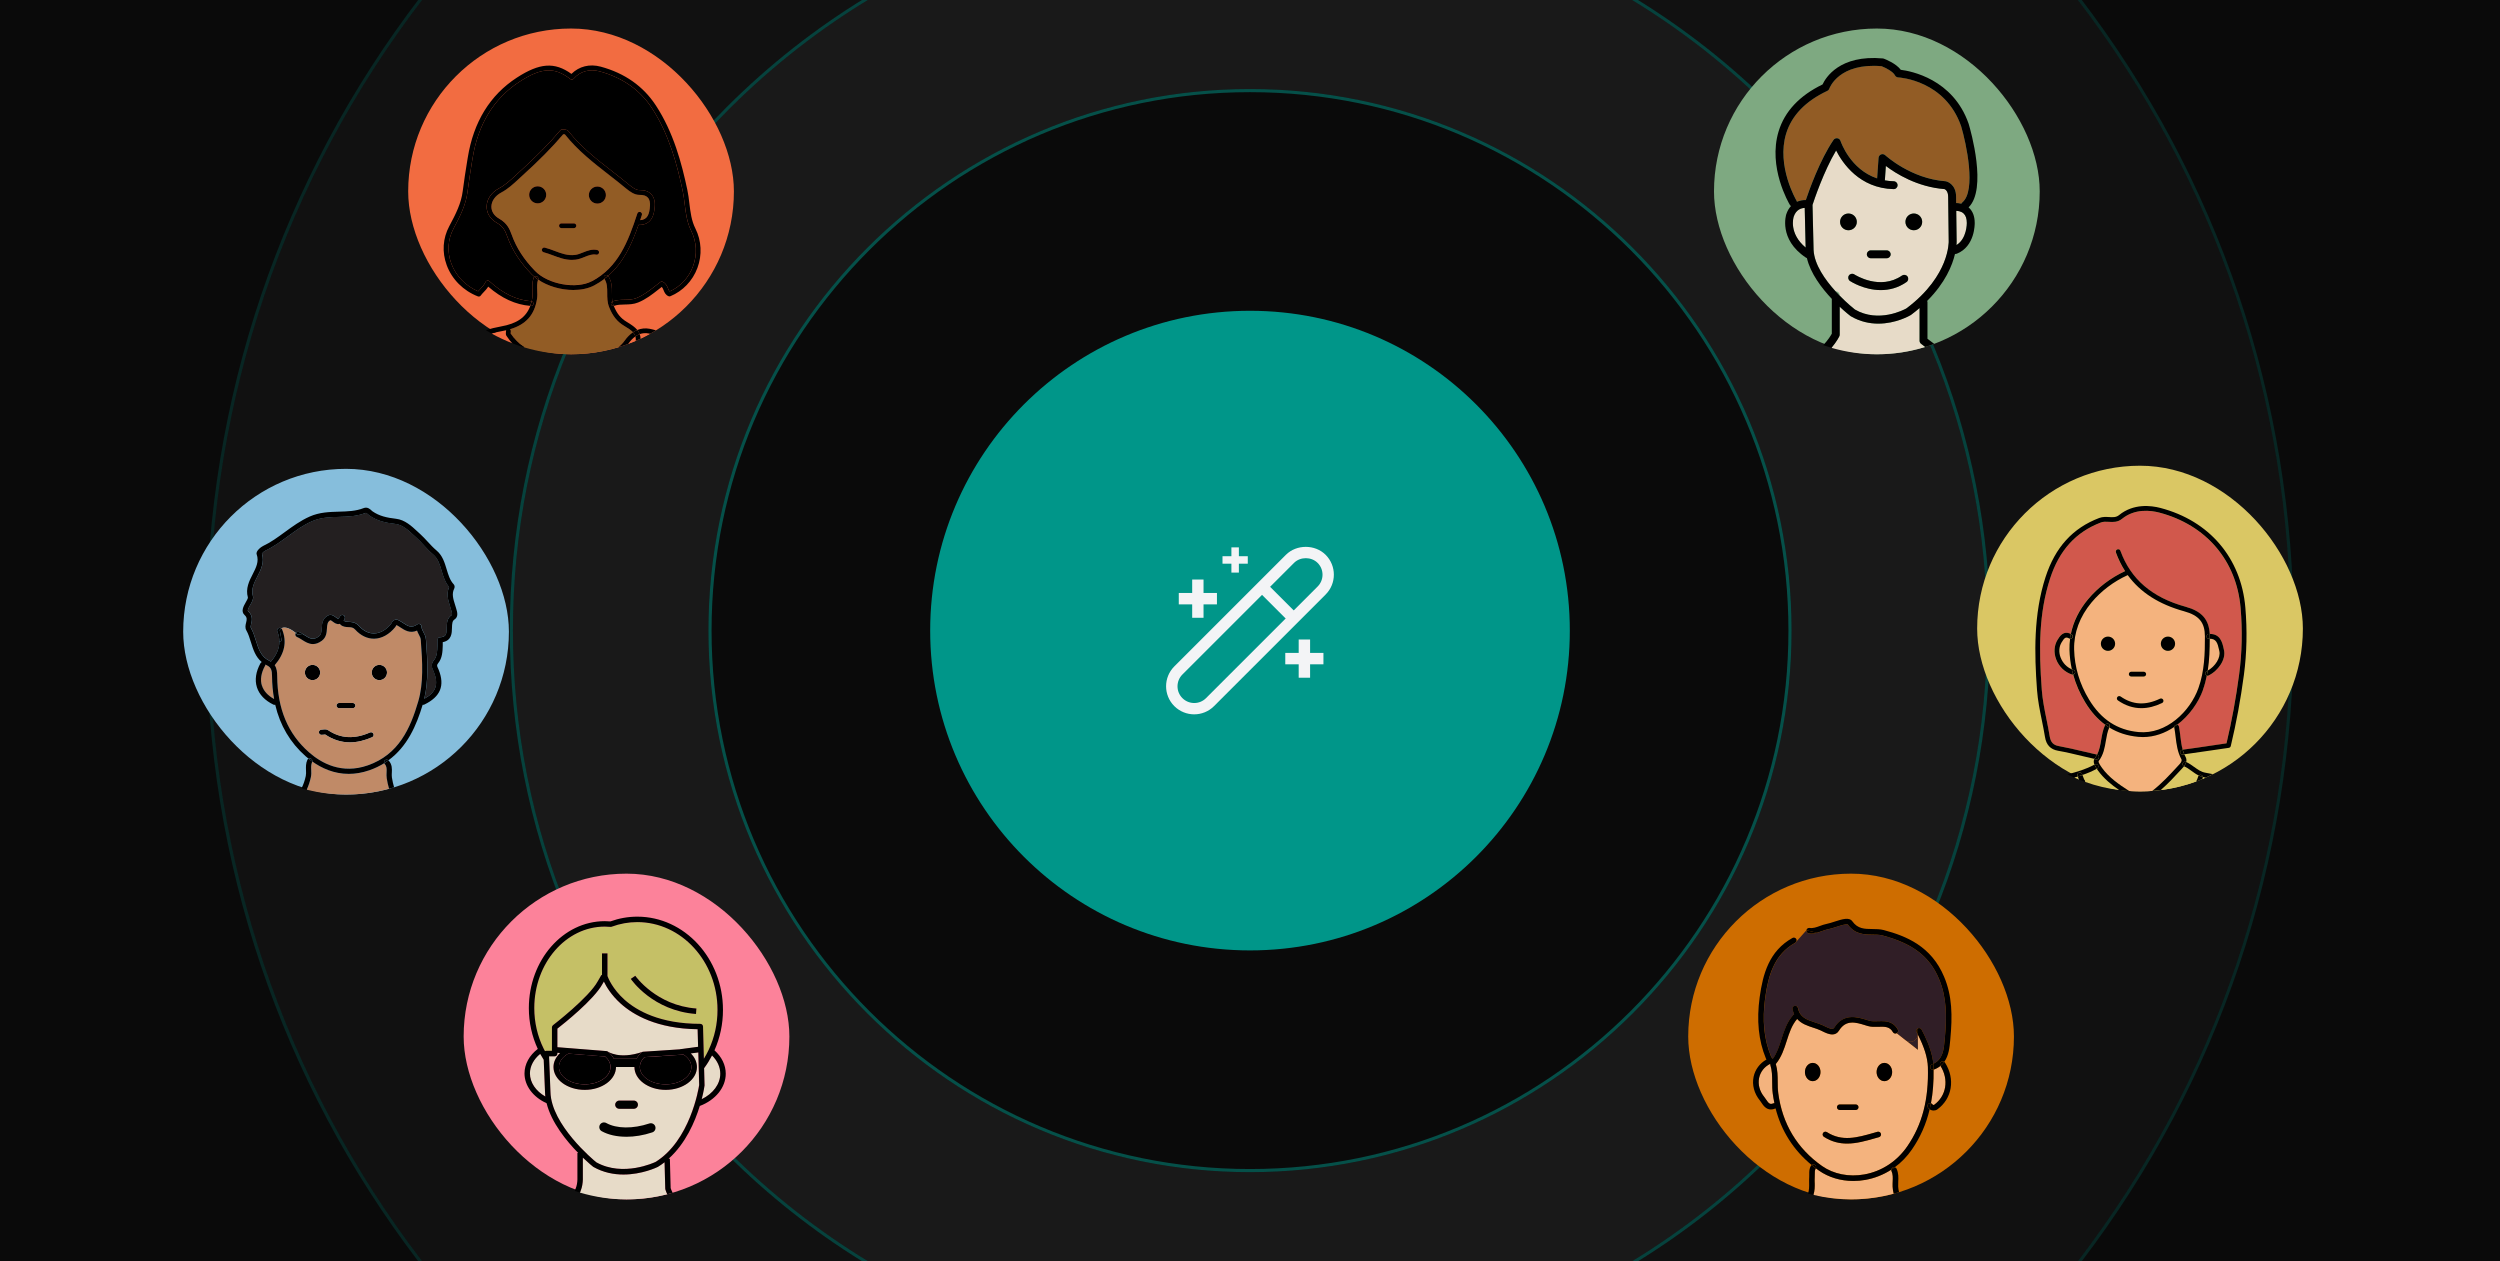 <?xml version="1.0" encoding="UTF-8"?>
<svg id="Layer_1" xmlns="http://www.w3.org/2000/svg" version="1.1" viewBox="0 0 800 403.58">
  <!-- Generator: Adobe Illustrator 29.8.2, SVG Export Plug-In . SVG Version: 2.1.1 Build 3)  -->
  <defs>
    <style>
      .st0 {
        fill: none;
      }

      .st1 {
        fill: #111;
      }

      .st2 {
        fill: #fc829a;
      }

      .st3 {
        fill: #f4b37e;
      }

      .st4 {
        fill: #d1584c;
      }

      .st5 {
        fill: #ce6d00;
      }

      .st6 {
        fill: #231f20;
      }

      .st7 {
        fill: #dac764;
      }

      .st8 {
        fill: #301e26;
      }

      .st9 {
        fill: #925c25;
      }

      .st10 {
        fill: #86bedc;
      }

      .st11, .st12 {
        fill: #009689;
      }

      .st13 {
        opacity: .4;
      }

      .st14 {
        opacity: .2;
      }

      .st12 {
        isolation: isolate;
        opacity: .5;
      }

      .st15 {
        fill: #f26c41;
      }

      .st16 {
        fill: #0a0a0a;
      }

      .st17 {
        fill: #c5c066;
      }

      .st18 {
        fill: #c08a67;
      }

      .st19 {
        fill: #191919;
      }

      .st20 {
        fill: #7ea981;
      }

      .st21 {
        fill: #f3f4f6;
      }

      .st22 {
        fill: #e7dbc8;
      }
    </style>
  </defs>
  <g id="Layer_3">
    <g id="BG">
      <rect class="st16" y="-.77" width="800" height="404.45"/>
    </g>
  </g>
  <g id="Layer_4">
    <path class="st16" d="M572.3,201.79c0-95.01-77.29-172.3-172.3-172.3s-172.3,77.29-172.3,172.3,77.29,172.3,172.3,172.3,172.3-77.29,172.3-172.3Z"/>
    <path class="st1" d="M232.52,369.27c-44.74-44.74-69.37-104.22-69.37-167.48s24.64-122.75,69.37-167.48c13.59-13.59,28.56-25.32,44.57-35.08h-141.42c-44.52,57.85-68.65,128.35-68.65,202.56s23.95,144.16,68.14,201.89h140.84c-15.6-9.62-30.19-21.12-43.47-34.4h0Z"/>
    <path class="st16" d="M134.41-.77H0v404.45h133.89c-44.03-57.78-67.88-128-67.88-201.89S90.05,57.14,134.41-.77Z"/>
    <path class="st1" d="M567.48,34.31c44.74,44.74,69.38,104.22,69.38,167.48s-24.64,122.75-69.38,167.48c-13.28,13.28-27.88,24.78-43.47,34.4h140.84c44.19-57.73,68.14-127.96,68.14-201.89S708.86,57.08,664.34-.77h-141.42c16.01,9.76,30.97,21.48,44.57,35.08h-.01Z"/>
    <path class="st16" d="M800-.77h-134.41c44.36,57.91,68.39,128.38,68.39,202.56s-23.85,144.1-67.88,201.89h133.89V-.77h.01Z"/>
    <path class="st19" d="M566.78,368.57c44.55-44.55,69.08-103.78,69.08-166.78s-24.53-122.23-69.08-166.78c-13.93-13.93-29.3-25.9-45.77-35.78h-242.02c-16.47,9.88-31.84,21.85-45.77,35.78-44.55,44.55-69.08,103.78-69.08,166.78s24.53,122.23,69.08,166.78c13.62,13.62,28.62,25.36,44.67,35.11h244.21c16.05-9.75,31.05-21.49,44.67-35.11h.01ZM226.7,201.79c0-95.56,77.74-173.3,173.3-173.3s173.3,77.74,173.3,173.3-77.74,173.3-173.3,173.3-173.3-77.74-173.3-173.3Z"/>
    <g class="st13">
      <path class="st11" d="M163.14,201.79c0,63.27,24.64,122.75,69.37,167.48,13.28,13.28,27.88,24.78,43.47,34.4h1.91c-16.05-9.75-31.05-21.49-44.67-35.11-44.55-44.55-69.08-103.78-69.08-166.78s24.53-122.23,69.08-166.78c13.93-13.93,29.3-25.9,45.77-35.78h-1.91c-16.01,9.76-30.97,21.48-44.57,35.08-44.74,44.74-69.37,104.22-69.37,167.48h0Z"/>
      <path class="st11" d="M566.78,35.01c44.55,44.55,69.08,103.78,69.08,166.78s-24.53,122.23-69.08,166.78c-13.62,13.62-28.62,25.36-44.67,35.11h1.91c15.6-9.62,30.19-21.12,43.47-34.4,44.74-44.74,69.38-104.22,69.38-167.48s-24.64-122.75-69.38-167.48c-13.59-13.59-28.56-25.32-44.57-35.08h-1.91c16.47,9.88,31.84,21.85,45.77,35.78h0Z"/>
    </g>
    <g class="st14">
      <path class="st11" d="M665.59-.77h-1.26c44.52,57.85,68.65,128.35,68.65,202.56s-23.95,144.16-68.14,201.89h1.26c44.03-57.78,67.88-128,67.88-201.89S709.95,57.14,665.59-.77Z"/>
      <path class="st11" d="M67.01,201.79c0-74.21,24.13-144.71,68.65-202.56h-1.26c-44.36,57.91-68.39,128.38-68.39,202.56s23.85,144.1,67.88,201.89h1.26c-44.19-57.73-68.14-127.96-68.14-201.89Z"/>
    </g>
    <path class="st12" d="M573.3,201.79c0-95.56-77.74-173.3-173.3-173.3s-173.3,77.74-173.3,173.3,77.74,173.3,173.3,173.3,173.3-77.74,173.3-173.3ZM227.7,201.79c0-95.01,77.29-172.3,172.3-172.3s172.3,77.29,172.3,172.3-77.29,172.3-172.3,172.3-172.3-77.29-172.3-172.3Z"/>
  </g>
  <g>
    <rect class="st15" x="130.62" y="9.13" width="104.23" height="104.23" rx="52.12" ry="52.12"/>
    <g>
      <path d="M162.32,75.68c-.64-1.77-1.29-3.21-3.33-4.37-2.11-1.2-3.3-3.1-3.27-5.23.03-2.34,1.51-4.51,3.96-5.81,1.97-1.05,3.62-2.58,5.23-4.07.33-.31.67-.62,1-.92,5.7-5.17,9.83-9.36,13.38-13.57.17-.21.44-.3.71-.26.08.01.19,0,.31,0,.42-.02,1.13-.05,1.69.65,3.93,4.96,8.97,8.89,13.85,12.68,1.82,1.41,3.7,2.88,5.5,4.38,1.07.89,2.23,1.7,3.3,1.67,1.6-.04,2.86.39,3.72,1.29s1.26,2.21,1.15,3.79c-.13,1.85-.44,6.2-5.2,6.06-2.26,6.44-4.91,12.14-9.76,16.31.02.02.04.03.05.05,1.19,1.74,1.2,3.62,1.2,5.44,0,.93,0,1.83.16,2.7.02,0,.03-.02.04-.03,1.31-.47,2.62-.5,3.9-.52,1.31-.03,2.55-.05,3.74-.53,2.3-.93,4.16-2.4,6.14-3.95.5-.4,1-.79,1.51-1.17.23-.18.54-.2.81-.07,1.02.52,1.38,1.4,1.66,2.11.18.45.31.76.52.95,3.41-1.52,6.12-4.42,7.46-8.01,1.4-3.75,1.19-7.9-.57-11.4-1.38-2.74-1.73-5.7-2.08-8.56-.17-1.4-.34-2.84-.64-4.22-1.77-8.35-4.33-18.02-9.84-26.46-3.82-5.84-9.46-9.8-16.77-11.78-3.2-.87-6.23,0-8.3,2.37-.27.3-.72.35-1.04.1-5.11-3.94-9.22-3.72-16.28.86-8.2,5.32-13.25,13.59-15.02,24.56l-.16.97c-.51,3.17-1.04,6.44-1.44,9.68-.51,4.1-2.33,7.76-4.48,11.77-1.85,3.46-2.11,7.44-.71,11.2,1.46,3.96,4.58,7.17,8.59,8.88.21-.25.44-.49.68-.74.6-.62,1.21-1.27,1.7-2.28.1-.22.31-.37.54-.42.24-.05.48.02.66.19,4.34,3.97,8.73,6.07,13.42,6.43.04,0,.08.02.12.03.07-.3.13-.61.18-.93.13-.82.1-1.66.07-2.56-.05-1.32-.1-2.68.38-4.05.05-.13.14-.24.24-.32-.3-.25-.58-.51-.85-.78-3.7-3.8-6.26-7.76-7.83-12.11Z"/>
      <path class="st9" d="M199.92,108.97c.79-1.11,1.68-2,2.64-2.64-.6-.65-1.53-1.26-2.83-2.04-2.23-1.34-3.67-3.12-4.8-5.97-.61-1.54-.61-3.07-.62-4.54,0-1.64,0-3.2-.91-4.54-1,.75-2.07,1.45-3.25,2.08-1.89,1.01-4.24,1.48-6.72,1.48-3.92,0-8.14-1.19-11.25-3.32-.36,1.08-.32,2.21-.27,3.41.04.93.07,1.9-.08,2.86-.82,5.05-3.52,8.1-8.62,9.61.16.14.26.35.26.58,0,.15-.02.31-.04.47-.01.09-.03.22-.03.3,1.15,1.71,2.65,3.21,4.42,4.47,4.73,1.41,9.73,2.18,14.92,2.18h0c5.29,0,10.4-.8,15.21-2.26.76-.65,1.43-1.36,1.97-2.13Z"/>
      <path class="st9" d="M203.96,68.29c.13-.4.56-.62.96-.49.4.13.62.56.49.96-.18.56-.37,1.11-.55,1.66,2.34-.16,2.95-1.9,3.15-4.63.06-.79-.03-1.89-.73-2.63-.55-.58-1.43-.86-2.57-.82-1.59.02-3.02-.95-4.32-2.03-1.78-1.48-3.65-2.94-5.46-4.35-4.95-3.85-10.07-7.83-14.11-12.94-.06-.08-.07-.09-.42-.08-.06,0-.11,0-.17,0-3.54,4.16-7.65,8.32-13.28,13.43-.33.3-.66.6-.99.91-1.67,1.55-3.41,3.16-5.55,4.3-1.95,1.04-3.13,2.71-3.15,4.49-.02,1.58.86,2.95,2.5,3.88,2.49,1.41,3.32,3.26,4.01,5.18,1.49,4.14,3.94,7.92,7.48,11.56,4.19,4.3,13.19,5.9,18.18,3.25,8.34-4.44,11.52-12.44,14.53-21.67ZM179.66,71.47h4c.42,0,.76.34.76.76s-.34.76-.76.76h-4c-.42,0-.76-.34-.76-.76s.34-.76.76-.76ZM169.33,62.35c0-1.51,1.22-2.73,2.73-2.73s2.73,1.22,2.73,2.73-1.22,2.73-2.73,2.73-2.73-1.22-2.73-2.73ZM190.8,81.49c-1.28-.25-2.46.23-3.7.73-.92.37-1.87.75-2.92.88-.4.05-.79.07-1.18.07-2.21,0-4.15-.74-6.05-1.45-1.02-.38-1.98-.75-2.99-1-.41-.1-.65-.52-.55-.93.1-.41.52-.66.93-.55,1.09.28,2.13.67,3.15,1.05,2.15.81,4.18,1.57,6.5,1.29.86-.1,1.67-.43,2.54-.78,1.39-.56,2.84-1.14,4.56-.81.41.08.69.48.61.89-.08.41-.47.69-.89.61ZM191.16,65.15c-1.51,0-2.73-1.22-2.73-2.73s1.22-2.73,2.73-2.73,2.73,1.22,2.73,2.73-1.22,2.73-2.73,2.73Z"/>
      <path class="st15" d="M204.71,106.92c.16.44.25.92.27,1.45,1.03-.49,2.05-1.01,3.04-1.57-.15-.03-.29-.07-.44-.1-1.07-.21-2.03-.09-2.88.21Z"/>
      <path class="st15" d="M161.91,106.23c.01-.1.03-.2.03-.3s.02-.17.04-.25c-.46.11-.94.21-1.43.29-1.14.2-2.22.45-3.27.74,2.15,1.21,4.4,2.26,6.73,3.16-.71-.75-1.36-1.54-1.92-2.39-.28-.41-.22-.88-.18-1.26Z"/>
      <path class="st15" d="M203.32,107.64c-.89.62-1.61,1.44-2.16,2.21-.05.07-.11.13-.16.2.83-.31,1.64-.64,2.45-.99.03-.54,0-1.01-.13-1.42Z"/>
      <path d="M170.01,96.4c-4.68-.35-9.07-2.46-13.42-6.43-.18-.16-.42-.23-.66-.19-.24.05-.44.2-.54.42-.49,1.02-1.1,1.66-1.7,2.28-.24.25-.46.48-.68.74-4.01-1.72-7.12-4.93-8.59-8.88-1.39-3.76-1.14-7.74.71-11.2,2.15-4.02,3.98-7.68,4.48-11.77.4-3.24.93-6.51,1.44-9.68l.16-.97c1.77-10.98,6.82-19.24,15.02-24.56,7.06-4.58,11.17-4.8,16.28-.86.32.25.77.2,1.04-.1,2.08-2.37,5.1-3.23,8.3-2.37,7.31,1.97,12.96,5.94,16.77,11.78,5.51,8.43,8.07,18.11,9.84,26.46.29,1.38.47,2.82.64,4.22.35,2.86.71,5.82,2.08,8.56,1.76,3.5,1.97,7.65.57,11.4-1.34,3.59-4.04,6.49-7.46,8.01-.21-.19-.34-.5-.52-.95-.28-.71-.64-1.59-1.66-2.11-.26-.13-.57-.1-.81.07-.51.38-1.01.78-1.51,1.17-1.97,1.55-3.84,3.02-6.14,3.95-1.19.48-2.43.51-3.74.53-1.28.03-2.59.05-3.9.52-.02,0-.03.02-.04.03.08.43.18.86.35,1.28.02.05.04.1.06.15.05,0,.1,0,.14-.03,1.07-.39,2.21-.41,3.41-.43,1.39-.03,2.83-.06,4.28-.65,2.5-1.01,4.54-2.62,6.51-4.17.35-.27.7-.55,1.05-.82.24.25.38.59.57,1.05.28.69.62,1.54,1.6,1.94.19.08.39.08.58,0,3.96-1.63,7.12-4.93,8.65-9.04,1.55-4.14,1.31-8.74-.64-12.62-1.26-2.5-1.58-5.2-1.93-8.06-.17-1.43-.35-2.91-.66-4.35-1.8-8.49-4.41-18.33-10.06-26.97-4.03-6.16-9.97-10.34-17.65-12.42-3.55-.96-6.92-.11-9.37,2.32-5.38-3.89-10.19-3.53-17.49,1.21-8.58,5.57-13.86,14.18-15.69,25.6l-.16.97c-.51,3.18-1.04,6.47-1.45,9.74-.48,3.84-2.16,7.22-4.32,11.24-2.06,3.85-2.35,8.27-.8,12.45,1.68,4.54,5.32,8.18,9.99,9.99.33.13.7.01.9-.28.24-.35.55-.67.9-1.04.48-.5,1.01-1.05,1.49-1.81,4.31,3.74,8.71,5.76,13.42,6.16.17-.46.32-.95.43-1.46-.04-.01-.08-.03-.12-.03Z"/>
      <path d="M163.4,106.71c0-.07.02-.2.03-.3.02-.16.04-.33.04-.47,0-.23-.1-.44-.26-.58,5.1-1.52,7.8-4.56,8.62-9.61.16-.97.12-1.93.08-2.86-.05-1.2-.08-2.33.27-3.41-.42-.28-.81-.59-1.18-.91-.1.09-.19.19-.24.32-.48,1.37-.43,2.74-.38,4.05.03.9.07,1.74-.07,2.56-.05.32-.11.63-.18.93.35.09.61.41.58.78-.03.42-.39.73-.82.7-.07,0-.13-.02-.2-.02-1.33,3.65-4.26,5.67-9.41,6.58-1.7.3-3.3.7-4.82,1.18.6.37,1.2.72,1.81,1.06,1.05-.29,2.14-.54,3.27-.74.49-.09.97-.18,1.43-.29-.03.08-.04.17-.04.25,0,.09-.01.19-.03.3-.04.38-.1.84.18,1.26.56.85,1.21,1.64,1.92,2.39,1.25.48,2.52.92,3.82,1.3-1.77-1.26-3.27-2.76-4.42-4.47Z"/>
      <path d="M203.93,105.59c.34.42.6.85.78,1.33.85-.31,1.8-.42,2.88-.21.15.03.29.07.44.1.63-.35,1.26-.71,1.88-1.09-.67-.2-1.35-.38-2.03-.51-1.37-.26-2.7-.12-3.94.39Z"/>
      <path d="M203.32,107.64c-.14-.49-.39-.91-.77-1.31-.96.64-1.85,1.53-2.64,2.64-.54.77-1.21,1.48-1.97,2.13,1.03-.32,2.05-.66,3.06-1.04.05-.07.11-.13.16-.2.55-.77,1.27-1.59,2.16-2.21Z"/>
      <path d="M170.71,97.21c.03-.38-.23-.7-.58-.78-.12.52-.27,1-.43,1.46.07,0,.13.02.2.02.42.03.79-.28.82-.7Z"/>
      <path d="M193.56,88.13c.33-.22.76-.15,1.01.15,4.85-4.17,7.5-9.87,9.76-16.31,4.76.13,5.07-4.21,5.2-6.06.11-1.58-.29-2.89-1.15-3.79s-2.12-1.33-3.72-1.29c-1.07.03-2.23-.79-3.3-1.67-1.8-1.5-3.68-2.96-5.5-4.38-4.88-3.8-9.92-7.72-13.85-12.68-.56-.71-1.27-.68-1.69-.65-.12,0-.24.01-.31,0-.27-.04-.54.06-.71.26-3.55,4.21-7.68,8.39-13.38,13.57-.33.3-.66.61-1,.92-1.6,1.49-3.26,3.02-5.23,4.07-2.45,1.3-3.93,3.48-3.96,5.81-.03,2.13,1.16,4.03,3.27,5.23,2.04,1.16,2.69,2.6,3.33,4.37,1.56,4.35,4.12,8.31,7.83,12.11.26.27.55.53.85.78.2-.17.47-.24.74-.14.4.14.61.57.47.97,0,.03-.01.05-.02.08,3.11,2.13,7.33,3.32,11.25,3.32,2.47,0,4.83-.47,6.72-1.48,1.18-.63,2.25-1.33,3.25-2.08,0-.01-.01-.03-.02-.04-.24-.35-.15-.82.2-1.06ZM189.42,89.97c-4.99,2.66-14,1.05-18.18-3.25-3.55-3.64-6-7.42-7.48-11.56-.69-1.92-1.52-3.77-4.01-5.18-1.63-.93-2.52-2.3-2.5-3.88.02-1.77,1.2-3.45,3.15-4.49,2.14-1.14,3.87-2.74,5.55-4.3.33-.31.66-.61.99-.91,5.62-5.1,9.74-9.26,13.28-13.43.06,0,.12,0,.17,0,.35-.02.36,0,.42.08,4.04,5.1,9.16,9.09,14.11,12.94,1.81,1.41,3.68,2.86,5.46,4.35,1.3,1.08,2.73,2.05,4.32,2.03,1.15-.04,2.02.24,2.57.82.7.73.78,1.83.73,2.63-.19,2.73-.81,4.48-3.15,4.63.19-.55.37-1.1.55-1.66.13-.4-.09-.83-.49-.96-.4-.13-.83.09-.96.49-3.02,9.23-6.19,17.23-14.53,21.67Z"/>
      <path d="M171.73,88.42c-.26-.09-.54-.02-.74.14.37.32.77.62,1.18.91,0-.03.01-.05.02-.08.14-.4-.07-.83-.47-.97Z"/>
      <path d="M203.32,107.64c.12.42.16.88.13,1.42.52-.22,1.03-.45,1.53-.69-.02-.53-.11-1.01-.27-1.45-.5.18-.96.43-1.39.72Z"/>
      <path d="M195.57,97.42c-.14-.38.05-.79.42-.95-.15-.87-.16-1.77-.16-2.7,0-1.82,0-3.7-1.2-5.44-.01-.02-.04-.03-.05-.05-.38.33-.78.65-1.18.95.9,1.34.91,2.89.91,4.54,0,1.48,0,3,.62,4.54,1.13,2.85,2.57,4.64,4.8,5.97,1.31.78,2.23,1.39,2.83,2.04.44-.3.91-.54,1.38-.73-.73-.88-1.86-1.68-3.43-2.62-1.91-1.14-3.1-2.62-4.1-5.07-.04,0-.08.02-.11.02-.31,0-.61-.19-.72-.5Z"/>
      <path d="M195.98,96.46c-.36.16-.55.57-.42.95.11.31.41.5.72.5.04,0,.08-.01.11-.02-.02-.05-.04-.1-.06-.15-.17-.42-.28-.85-.35-1.28Z"/>
      <path d="M203.32,107.64c.42-.29.89-.54,1.39-.72-.17-.48-.43-.91-.78-1.33-.47.19-.93.43-1.38.73.38.41.63.83.77,1.31Z"/>
      <path d="M193.56,88.13c-.35.24-.44.71-.2,1.06,0,.01.01.03.02.04.41-.31.8-.63,1.18-.95-.25-.3-.68-.37-1.01-.15Z"/>
      <path d="M191.09,79.99c-1.72-.33-3.16.25-4.56.81-.86.35-1.68.68-2.54.78-2.33.28-4.36-.48-6.5-1.29-1.01-.38-2.06-.78-3.15-1.05-.41-.11-.82.14-.93.55-.1.41.14.82.55.93,1,.26,1.97.62,2.99,1,1.89.71,3.84,1.45,6.05,1.45.38,0,.78-.02,1.18-.07,1.05-.13,2-.51,2.92-.88,1.25-.5,2.42-.98,3.7-.73.42.08.81-.19.89-.61.08-.41-.19-.81-.61-.89Z"/>
      <path d="M179.66,73h4c.42,0,.76-.34.76-.76s-.34-.76-.76-.76h-4c-.42,0-.76.34-.76.76s.34.76.76.76Z"/>
      <path d="M174.79,62.35c0-1.51-1.22-2.73-2.73-2.73s-2.73,1.22-2.73,2.73,1.22,2.73,2.73,2.73,2.73-1.22,2.73-2.73Z"/>
      <path d="M191.16,59.69c-1.51,0-2.73,1.22-2.73,2.73s1.22,2.73,2.73,2.73,2.73-1.22,2.73-2.73-1.22-2.73-2.73-2.73Z"/>
    </g>
  </g>
  <g>
    <rect class="st5" x="540.23" y="279.57" width="104.23" height="104.23" rx="52.12" ry="52.12"/>
    <g>
      <path class="st0" d="M616.9,333.68c-.02-.05-.05-.11-.07-.16.02.05.05.11.07.16Z"/>
      <path class="st0" d="M618.44,338.85c-.04-.25-.09-.49-.14-.75.05.25.1.5.14.75Z"/>
      <path class="st0" d="M618.66,340.42c-.03-.37-.08-.75-.14-1.14.06.39.11.77.14,1.14Z"/>
      <path class="st0" d="M617.82,336.29c-.06-.19-.12-.39-.19-.59.06.2.13.39.19.59Z"/>
      <path class="st0" d="M618.16,337.57c-.05-.22-.11-.43-.17-.65.06.22.12.44.17.65Z"/>
      <path class="st0" d="M614.41,332.46c.22.48.43.95.63,1.41-.2-.46-.41-.93-.63-1.41Z"/>
      <path class="st0" d="M616.5,338.26c.07.28.13.57.18.84-.05-.28-.12-.56-.18-.84Z"/>
      <path class="st0" d="M615.06,333.91c.19.45.36.89.52,1.32-.16-.43-.34-.87-.52-1.32Z"/>
      <path class="st0" d="M615.63,335.37c.15.4.28.8.41,1.19-.12-.39-.26-.79-.41-1.19Z"/>
      <path class="st0" d="M616.11,336.81c.11.35.21.7.29,1.04-.09-.34-.19-.69-.29-1.04Z"/>
      <polygon class="st0" points="615.77 331.17 615.78 331.17 615.77 331.17 615.77 331.17"/>
      <path class="st0" d="M616.78,339.72c.03.2.07.4.09.59-.02-.19-.06-.39-.09-.59Z"/>
      <path class="st0" d="M613.69,330.99c.26.49.5.98.72,1.46-.23-.48-.47-.97-.72-1.46Z"/>
      <path class="st0" d="M617.4,335c-.06-.16-.12-.33-.18-.5.06.17.13.33.18.5Z"/>
      <path class="st3" d="M618.42,353.43c.15.24.49.13.49.13,3.93-2.85,4.79-8.09,2.05-12.47-.58.47-1.27.87-2.1,1.18-.04.01-.08.01-.12.02.06,3.87-.21,7.44-.84,10.76.21.06.4.19.52.39Z"/>
      <path class="st3" d="M605.66,378.11c.05-1.2.1-2.34-.38-3.36-.07-.15-.08-.31-.06-.46-2.51,1.63-5.32,2.75-8.31,3.28-1.28.23-2.57.34-3.83.34-4.05,0-7.93-1.15-11.03-3.34-.33-.24-.65-.48-.98-.72-.02.04-.02.08-.05.11-.31.48-.3,1.06-.29,1.74,0,.32,0,.64-.02.95-.04.59-.03,1.17-.02,1.8.02,1.23.03,2.58-.42,3.92,3.88.92,7.91,1.42,12.07,1.42h0c4.72,0,9.29-.64,13.64-1.82-.2-.75-.32-1.5-.35-2.24-.02-.55,0-1.1.02-1.64Z"/>
      <path class="st3" d="M567.1,346.22c-.01-1.89-.03-3.68-.58-5.41-.04-.12-.05-.24-.04-.35,0,0-.02-.02-.03-.03,0,0-.01.01-.02.01-1.86.94-3.11,2.54-3.52,4.5-.43,2.07.17,4.29,1.66,6.1.19.23.37.5.56.79.84,1.26,1.27,1.7,2.33,1.24.11-.05.23-.07.35-.07-.2-.98-.39-1.97-.52-2.99-.17-1.28-.18-2.56-.19-3.79Z"/>
      <path class="st3" d="M613.71,335.92l-6.74-5.29c-.43.24-.97.09-1.21-.34-1-1.77-2.43-1.81-4.68-1.72-1.11.04-2.26.08-3.34-.24-.27-.08-.54-.16-.82-.25-3.04-.94-6.18-1.92-8.43,1.73-.56.9-1.32,1.21-2.13,1.21-1.12,0-2.32-.6-3.18-1.02-.2-.1-.4-.2-.58-.28-.72-.33-1.52-.59-2.35-.87-1.81-.59-3.78-1.24-5.14-2.79-1.72,1.98-2.51,4.43-3.34,7.02-.82,2.55-1.67,5.19-3.49,7.4.57,1.92.59,3.85.61,5.73,0,1.24.02,2.4.17,3.57,1.32,9.87,6.03,17.72,14.01,23.34,3.69,2.59,8.62,3.58,13.53,2.7,5.57-1,10.46-4.2,13.76-9,4.79-6.97,6.88-15.02,6.59-25.35-.01-.37-.04-.76-.08-1.16-.02-.19-.06-.39-.09-.59-.03-.2-.06-.4-.09-.61-.05-.28-.12-.56-.18-.84-.03-.14-.06-.27-.09-.41-.09-.34-.19-.69-.29-1.04-.03-.08-.05-.17-.07-.25-.12-.39-.26-.79-.41-1.19-.02-.05-.03-.09-.05-.14-.16-.43-.33-.87-.52-1.32,0-.02-.01-.03-.02-.05-.2-.46-.41-.93-.63-1.41,0,0,0,0,0,0-.23-.48-.47-.97-.72-1.46,0,0,0,0,0,0l.03,4.93ZM580.07,345.97c-1.37,0-2.49-1.31-2.49-2.92s1.11-2.92,2.49-2.92,2.49,1.31,2.49,2.92-1.11,2.92-2.49,2.92ZM588.72,353.42h5.11c.49,0,.89.4.89.89s-.4.89-.89.89h-5.11c-.49,0-.89-.4-.89-.89s.4-.89.89-.89ZM601.28,363.89l-1.28.36c-2.93.84-5.91,1.69-8.93,1.69-2.46,0-4.93-.56-7.42-2.16-.41-.27-.53-.82-.27-1.23.27-.41.82-.53,1.23-.27,4.87,3.12,9.74,1.73,14.9.26l1.29-.37c.47-.13.96.14,1.1.62.13.47-.14.96-.62,1.1ZM603,345.97c-1.37,0-2.49-1.31-2.49-2.92s1.11-2.92,2.49-2.92,2.49,1.31,2.49,2.92-1.11,2.92-2.49,2.92Z"/>
      <path class="st8" d="M574.48,301.71c-6.82,3.78-8.64,10.7-9.6,17.62-.99,7.14-.38,13.26,1.86,18.7.15.36.33.57.58.8,1.33-1.83,2.02-4,2.75-6.28.86-2.68,1.74-5.45,3.75-7.72.09-.11.21-.18.34-.23-.23-.5-.42-1.05-.54-1.68-.1-.48.22-.95.7-1.05.49-.1.95.22,1.05.7.6,3.02,2.84,3.75,5.43,4.6.85.28,1.73.56,2.55.94.2.09.4.19.62.3,1.71.85,2.59,1.13,3,.47,2.98-4.81,7.49-3.42,10.47-2.49.27.09.54.17.8.24.81.24,1.76.21,2.78.17,1.41-.05,3.05-.11,4.45.71.69.4,1.32,1,1.84,1.92.24.43.09.97-.34,1.21l2.86,2.25c1.57,1.23,3.86.11,3.85-1.89-.12-.24-.24-.47-.37-.71-.23-.43-.07-.97.36-1.21.43-.23.97-.07,1.21.36.32.59.61,1.16.89,1.73,0,0,0,0,0,0,0,0,0,0,0,0,.39.8.74,1.58,1.05,2.34.02.05.05.11.07.16.11.28.21.55.31.82.06.17.13.33.18.5.08.24.16.47.24.71.06.2.13.39.19.59.06.21.12.42.18.63.06.22.11.44.17.65.04.18.09.36.13.54.05.25.1.5.14.75.03.14.05.28.08.42.06.39.11.77.14,1.14,3.07-1.41,3.38-4.66,3.64-7.55l.04-.44c.67-7.25.62-13.29-1.85-19.17-3.02-7.19-8.44-11.35-18.12-13.91-.97-.26-2.05-.27-3.19-.27-2.63-.02-5.6-.05-7.87-3.23-.4-.3-2.51.39-3.64.76-.94.3-1.92.62-2.77.78-.63.12-1.25.35-1.9.59-.49.18-1,.37-1.54.51-.82.22-1.7.35-2.65.21-.49-.07-.82-.53-.75-1.01l-3.23,3.63c-.08.16-.19.31-.36.4Z"/>
      <path class="st8" d="M613.69,330.99h0c.01,1.99-2.28,3.11-3.85,1.89l-2.86-2.25,6.74,5.29-.03-4.93Z"/>
      <path d="M580.69,378.46c-.01-.62-.02-1.21.02-1.8.02-.31.02-.63.02-.95,0-.68-.02-1.27.29-1.74.02-.04.03-.08.05-.11-.46-.34-.91-.7-1.34-1.06-.07.06-.14.12-.19.2-.61.93-.59,1.89-.58,2.74,0,.27,0,.53-.01.79-.05.67-.04,1.32-.03,1.96.02,1.25.03,2.38-.36,3.45.57.16,1.15.3,1.73.44.45-1.35.44-2.69.42-3.92Z"/>
      <path d="M607.44,378.18c.06-1.36.12-2.77-.54-4.19-.11-.25-.33-.41-.58-.47-.36.27-.73.52-1.1.76-.02.15,0,.31.06.46.48,1.03.43,2.16.38,3.36-.02.53-.05,1.08-.02,1.64.03.74.15,1.49.35,2.24.57-.16,1.15-.31,1.71-.49-.16-.61-.26-1.22-.28-1.82-.02-.48,0-.97.02-1.49Z"/>
      <path d="M566.5,340.39s-.03.03-.05.04c0,0,.02.02.03.03,0-.02.02-.04.02-.07Z"/>
      <path d="M618.66,340.42c-.14.06-.27.13-.42.18-.46.17-.7.68-.52,1.14.13.36.47.58.83.58.06,0,.13-.02.19-.03,0-.29,0-.58-.01-.87,0-.33-.04-.66-.07-1Z"/>
      <path d="M580.76,372.73c-.33-.21-.75-.17-1.04.06.44.36.88.71,1.34,1.06.18-.4.07-.87-.3-1.12Z"/>
      <path d="M605.71,373.56c-.3.14-.47.42-.5.72.37-.24.74-.5,1.1-.76-.2-.05-.41-.05-.61.04Z"/>
      <path d="M621.19,339.79c-.41.26-.54.81-.27,1.23.01.02.03.05.04.07.48-.39.87-.82,1.21-1.29-.28-.19-.67-.21-.98-.01Z"/>
      <path d="M617.2,353.13c-.42.26-.55.81-.29,1.22.15.25.35.46.59.63.15-.64.29-1.28.41-1.94-.23-.07-.49-.04-.71.09Z"/>
      <path d="M578.81,298.69c.95.15,1.83.02,2.65-.21l-3.39-.8c-.07.49.26.94.75,1.01Z"/>
      <path d="M574.83,301.31l-.36.4c.17-.09.28-.24.36-.4Z"/>
      <path d="M600.8,362.17l-1.29.37c-5.16,1.47-10.03,2.87-14.9-.26-.41-.27-.96-.15-1.23.27-.27.41-.15.96.27,1.23,2.49,1.6,4.97,2.16,7.42,2.16,3.02,0,6-.85,8.93-1.69l1.28-.36c.47-.13.75-.62.62-1.1-.13-.47-.62-.75-1.1-.62Z"/>
      <path d="M588.72,355.2h5.11c.49,0,.89-.4.89-.89s-.4-.89-.89-.89h-5.11c-.49,0-.89.4-.89.89s.4.89.89.89Z"/>
      <path d="M580.07,340.13c-1.37,0-2.49,1.31-2.49,2.92s1.11,2.92,2.49,2.92,2.49-1.31,2.49-2.92-1.11-2.92-2.49-2.92Z"/>
      <path d="M603,340.13c-1.37,0-2.49,1.31-2.49,2.92s1.11,2.92,2.49,2.92,2.49-1.31,2.49-2.92-1.11-2.92-2.49-2.92Z"/>
      <path d="M580.76,372.73c.38.25.49.72.3,1.12.32.24.64.49.98.72,3.1,2.18,6.98,3.34,11.03,3.34,1.27,0,2.55-.11,3.83-.34,2.99-.54,5.8-1.66,8.31-3.28.03-.3.2-.58.5-.72.2-.09.41-.09.61-.04,2.1-1.54,3.96-3.46,5.5-5.7,2.68-3.9,4.55-8.12,5.67-12.84-.23-.16-.43-.37-.59-.63-.26-.42-.12-.97.29-1.22.22-.14.48-.16.71-.09.62-3.32.9-6.88.84-10.76-.06.01-.13.03-.19.03-.36,0-.7-.22-.83-.58-.17-.46.06-.97.52-1.14.15-.05.28-.12.42-.18-.03-.37-.08-.75-.14-1.14-.02-.14-.05-.28-.08-.42-.04-.25-.09-.49-.14-.75-.04-.18-.08-.36-.13-.54-.05-.22-.11-.43-.17-.65-.06-.21-.12-.42-.18-.63-.06-.19-.12-.39-.19-.59-.08-.23-.15-.47-.24-.71-.06-.16-.12-.33-.18-.5-.1-.27-.2-.54-.31-.82-.02-.05-.05-.11-.07-.16-.31-.76-.66-1.54-1.05-2.34,0,0,0,0,0,0-.28-.57-.57-1.15-.89-1.73-.23-.43-.77-.59-1.21-.36v1.92s0,0,0,0c.26.49.5.98.72,1.46,0,0,0,0,0,0,.22.48.43.95.63,1.41,0,.02.01.03.02.05.19.45.36.89.52,1.32.02.05.03.09.05.14.15.4.28.8.41,1.19.03.08.05.17.07.25.11.35.21.7.29,1.04.04.14.06.27.09.41.07.28.13.57.18.84.04.21.06.41.09.61.03.2.07.4.09.59.04.4.07.78.08,1.16.29,10.33-1.8,18.39-6.59,25.35-3.3,4.8-8.19,8-13.76,9-4.91.88-9.84-.1-13.53-2.7-7.98-5.62-12.7-13.47-14.01-23.34-.16-1.17-.16-2.34-.17-3.57-.01-1.87-.03-3.81-.61-5.73,1.82-2.21,2.67-4.84,3.49-7.4.83-2.59,1.62-5.04,3.34-7.02,1.36,1.55,3.33,2.2,5.14,2.79.84.27,1.63.53,2.35.87.18.08.38.18.58.28.86.43,2.06,1.02,3.18,1.02.81,0,1.57-.31,2.13-1.21,2.26-3.64,5.4-2.67,8.43-1.73.28.09.56.17.82.25,1.09.32,2.23.28,3.34.24,2.25-.08,3.67-.04,4.68,1.72.24.43.78.58,1.21.34.43-.24.58-.79.34-1.21-.52-.92-1.15-1.52-1.84-1.92-1.41-.82-3.05-.76-4.45-.71-1.01.04-1.97.07-2.78-.17-.26-.08-.53-.16-.8-.24-2.98-.92-7.49-2.32-10.47,2.49-.41.67-1.3.38-3-.47-.22-.11-.43-.21-.62-.3-.82-.38-1.7-.67-2.55-.94-2.59-.85-4.83-1.58-5.43-4.6-.1-.48-.56-.8-1.05-.7-.48.1-.8.56-.7,1.05.13.63.31,1.18.54,1.68-.12.05-.24.12-.34.23-2.01,2.27-2.9,5.04-3.75,7.72-.73,2.28-1.42,4.44-2.75,6.28-.25-.23-.43-.43-.58-.8-2.24-5.44-2.85-11.55-1.86-18.7.96-6.92,2.78-13.84,9.6-17.62l.36-.4c.12-.25.14-.55,0-.81-.24-.43-.78-.59-1.21-.35-7.5,4.16-9.48,11.56-10.5,18.93-1.03,7.46-.38,13.88,1.98,19.62.06.14.12.24.18.36-2.13,1.2-3.62,3.19-4.11,5.52-.55,2.6.19,5.37,2.02,7.6.15.19.3.41.46.65.58.88,1.48,2.22,3.07,2.22.43,0,.91-.1,1.44-.33.02,0,.02-.02.04-.03,1.87,7.28,5.73,13.34,11.52,18.11.29-.23.71-.28,1.04-.06ZM567.46,353.07c-1.07.46-1.49.02-2.33-1.24-.19-.29-.38-.56-.56-.79-1.49-1.81-2.09-4.03-1.66-6.1.41-1.96,1.66-3.56,3.52-4.5,0,0,.01-.01.02-.01.02-.01.03-.03.05-.04,0,.02-.02.04-.02.07-.01.12,0,.24.04.35.55,1.73.57,3.52.58,5.41,0,1.24.02,2.52.19,3.79.14,1.02.32,2.01.52,2.99-.12,0-.23.02-.35.07Z"/>
      <polygon points="613.69 330.99 613.69 330.99 613.69 330.99 613.69 330.99"/>
      <path d="M615.58,335.23s.03.09.05.14c-.02-.05-.03-.09-.05-.14Z"/>
      <path d="M616.86,340.31c.04.4.07.78.08,1.16-.01-.37-.04-.76-.08-1.16Z"/>
      <path d="M616.04,336.56c.03.08.05.17.07.25-.03-.08-.05-.17-.07-.25Z"/>
      <path d="M615.04,333.87s.01.03.02.05c0-.02-.01-.03-.02-.05Z"/>
      <path d="M616.68,339.1c.04.21.06.41.09.61-.03-.2-.06-.4-.09-.61Z"/>
      <path d="M616.4,337.85c.03.14.06.27.09.41-.03-.14-.06-.27-.09-.41Z"/>
      <path d="M614.41,332.46s0,0,0,0c0,0,0,0,0,0Z"/>
      <path d="M618,336.91c-.06-.21-.12-.42-.18-.63.06.21.12.42.18.63Z"/>
      <path d="M618.29,338.11c-.04-.18-.08-.36-.13-.54.04.18.09.36.13.54Z"/>
      <path d="M618.51,339.28c-.02-.14-.05-.28-.08-.42.03.14.05.28.08.42Z"/>
      <path d="M615.77,331.17c-.28-.57-.57-1.15-.89-1.73.32.59.61,1.16.89,1.73Z"/>
      <path d="M613.69,330.99h0c-.12-.24-.24-.47-.37-.71.13.24.24.47.37.71Z"/>
      <path d="M616.83,333.52c-.31-.76-.66-1.54-1.05-2.34.39.8.74,1.58,1.05,2.34Z"/>
      <path d="M617.21,334.5c-.1-.27-.2-.54-.31-.82.11.28.21.55.31.82Z"/>
      <path d="M617.63,335.7c-.08-.23-.15-.47-.24-.71.08.24.16.47.24.71Z"/>
      <polygon points="613.69 330.99 613.69 330.99 613.69 330.99 613.69 330.99"/>
      <path d="M613.32,330.28c.13.24.24.47.37.71v-1.92c-.44.23-.6.77-.37,1.21Z"/>
      <path d="M582.99,297.97c.66-.24,1.28-.47,1.9-.59.85-.16,1.82-.48,2.77-.78,1.13-.37,3.24-1.05,3.64-.76,2.27,3.18,5.24,3.2,7.87,3.23,1.14,0,2.22.02,3.19.27,9.68,2.56,15.1,6.72,18.12,13.91,2.47,5.88,2.53,11.92,1.85,19.17l-.04.44c-.26,2.89-.56,6.15-3.64,7.55.03.34.06.67.07,1,0,.3,0,.58.01.87.04,0,.08,0,.12-.02.83-.31,1.52-.71,2.1-1.18-.01-.02-.03-.05-.04-.07-.26-.41-.14-.96.27-1.23.31-.2.69-.18.98.01,1.46-2.03,1.71-4.66,1.9-6.78l.04-.43c.7-7.52.63-13.8-1.99-20.02-4.09-9.75-12.06-13.02-19.31-14.94-1.18-.31-2.43-.32-3.63-.33-2.52-.02-4.69-.04-6.43-2.48-1-1.4-3.25-.67-5.64.1-.89.29-1.81.58-2.55.73-.77.15-1.49.41-2.19.67-1.12.41-2.19.8-3.31.63-.48-.07-.94.26-1.01.75l3.39.8c.54-.15,1.05-.33,1.54-.51Z"/>
      <path d="M620.96,341.09c2.75,4.38,1.89,9.62-2.05,12.47,0,0-.34.11-.49-.13-.12-.2-.31-.33-.52-.39-.12.66-.26,1.3-.41,1.94.23.16.5.28.8.34.15.03.31.05.46.05.44,0,.87-.12,1.18-.35,4.76-3.45,5.81-9.74,2.49-14.95-.07-.11-.15-.19-.25-.26-.34.46-.73.9-1.21,1.29Z"/>
    </g>
  </g>
  <g>
    <rect class="st7" x="632.69" y="149.03" width="104.23" height="104.23" rx="52.12" ry="52.12"/>
    <g>
      <path class="st3" d="M705.58,203.64c-.01-4.46-1.87-6.71-6.61-8.02-8.1-2.23-14.08-6.05-18.09-11.59-.03.02-.06.04-.1.05-4.45,2.02-8.41,5.02-11.46,8.68-3.78,4.52-5.71,9.73-5.59,15.06.13,5.62,1.73,11.02,4.78,16.05,3.85,6.35,9.03,9.75,15.84,10.39,8.88.83,16.5-6.62,19.16-14.04,1.95-5.44,2.1-11.17,2.08-16.58ZM681.99,214.95h4.01c.42,0,.76.34.76.76s-.34.76-.76.76h-4.01c-.42,0-.76-.34-.76-.76s.34-.76.76-.76ZM674.56,208.27c-1.26,0-2.28-1.02-2.28-2.28s1.02-2.28,2.28-2.28,2.28,1.02,2.28,2.28-1.02,2.28-2.28,2.28ZM691.87,224.95c-2.28,1.1-4.5,1.65-6.64,1.65-2.62,0-5.13-.83-7.5-2.48-.35-.24-.43-.72-.19-1.06.24-.35.72-.43,1.06-.19,3.87,2.7,7.99,2.93,12.6.7.38-.18.84-.02,1.02.36.18.38.02.84-.36,1.02ZM693.75,208.27c-1.26,0-2.28-1.02-2.28-2.28s1.02-2.28,2.28-2.28,2.28,1.02,2.28,2.28-1.02,2.28-2.28,2.28Z"/>
      <path class="st3" d="M696.97,245.05l.56-.61c.6-.65.64-1.22.53-1.43-1.3-2.34-1.6-4.84-1.89-7.27-.12-.97-.24-1.97-.42-2.93-.02-.08,0-.16,0-.24-2.96,2.01-6.39,3.27-10.06,3.27-.49,0-.99-.02-1.49-.07-3.46-.32-6.53-1.32-9.24-2.98-.58,1.3-.83,2.72-1.08,4.22-.37,2.2-.75,4.48-2.29,6.49-.27.35.6,1.56,1.01,2.13,2.32,3.22,5.44,5.32,8.77,7.49,1.14.07,2.28.13,3.44.13h0c1.31,0,2.6-.06,3.89-.16,3-2.33,5.59-5.12,8.28-8.05Z"/>
      <path class="st3" d="M710.2,208.4l-.1-.46c-.48-2.22-.95-3.57-2.99-3.54,0,3.32-.09,6.76-.64,10.19,2.46-1.38,4.18-4.18,3.73-6.19Z"/>
      <path class="st3" d="M659.71,205.56c-.84,1.39-.95,3.16-.31,4.87.65,1.71,1.95,3.07,3.55,3.74-.45-2.07-.71-4.17-.76-6.31-.03-1.16.04-2.32.2-3.47-.09-.01-.18-.04-.27-.09-1.08-.61-1.48-.28-2.41,1.26Z"/>
      <path class="st4" d="M712.47,237.89c1.71-7.23,3.04-14.47,4.05-22.11.91-6.9,1.07-14.05.46-21.24-1.29-15.16-11.03-26.56-26.06-30.5-2.66-.7-7.74-1.37-11.87,2-1.39,1.13-2.9,1.05-4.23.97-.9-.05-1.74-.1-2.53.2-8.03,3.05-13.35,8.92-16.28,17.96-3.57,11.02-3.64,22.2-2.65,35.61.23,3.15.88,6.33,1.5,9.4.36,1.78.74,3.63,1.03,5.46.3,1.91,1.15,2.81,2.93,3.13,2.63.46,5.26,1.09,7.79,1.7,1.48.35,2.96.71,4.45,1.03.75-1.44,1.02-3.04,1.3-4.71.27-1.6.55-3.26,1.28-4.81,0,0,.01-.02.02-.03-2.47-1.8-4.62-4.21-6.48-7.28-1.72-2.83-2.98-5.78-3.82-8.82-.04,0-.08.02-.12.02-.07,0-.15-.01-.23-.03-2.29-.71-4.18-2.52-5.06-4.86-.82-2.15-.66-4.41.43-6.21.71-1.17,1.88-3.08,4.25-1.91.8-3.93,2.66-7.69,5.49-11.08,3.17-3.79,7.27-6.91,11.86-9.02-1.17-1.82-2.15-3.82-2.94-5.98-.14-.4.06-.84.46-.98.4-.14.83.06.98.46,3.3,9.08,10.13,14.93,20.87,17.9,5.13,1.42,7.47,4.05,7.71,8.72,3.46-.07,4.09,2.82,4.51,4.75l.1.45c.69,3.08-1.98,6.67-4.92,8.1-.11.05-.22.08-.33.08-.09,0-.17-.02-.25-.05-.31,1.52-.71,3.03-1.25,4.54-1.49,4.15-4.43,8.29-8.28,11.2.29.06.53.29.59.6.19,1.01.32,2.04.44,3.04.18,1.51.36,2.96.75,4.35,2.95-.4,5.96-.84,8.87-1.27,1.7-.25,3.42-.51,5.15-.76Z"/>
      <path class="st7" d="M703.61,248.18c-.88-.42-1.63-.97-2.37-1.51-.78-.57-1.51-1.11-2.36-1.45,0,0,0,0-.01,0-.07.09-.14.18-.22.26l-.56.61c-2.12,2.3-4.28,4.64-6.69,6.74,3.95-.5,7.77-1.43,11.39-2.76.24-.5.45-1.02.62-1.57.04-.13.11-.23.2-.32Z"/>
      <path class="st7" d="M663.73,248.8c.52.23,1.05.46,1.59.67-.13-.33-.26-.67-.38-1.01-.4.12-.8.23-1.2.34Z"/>
      <path class="st7" d="M704.9,248.66c0,.09,0,.18-.02.27-.04.13-.09.24-.13.36.35-.15.7-.3,1.04-.45-.09-.02-.17-.03-.26-.05-.22-.04-.43-.08-.63-.14Z"/>
      <path class="st7" d="M671.36,246.54c-.12-.17-.25-.35-.38-.54-1.48.82-3.03,1.46-4.6,1.99.28.79.58,1.54.91,2.24,3.46,1.24,7.1,2.11,10.86,2.59-2.5-1.73-4.9-3.67-6.79-6.28Z"/>
      <path d="M671.07,241.48c-1.49-.32-2.97-.68-4.45-1.03-2.54-.61-5.16-1.23-7.79-1.7-1.77-.31-2.62-1.22-2.93-3.13-.29-1.83-.67-3.67-1.03-5.46-.62-3.07-1.27-6.25-1.5-9.4-.99-13.4-.92-24.59,2.65-35.61,2.93-9.04,8.25-14.91,16.28-17.96.78-.3,1.63-.25,2.53-.2,1.33.08,2.84.17,4.23-.97,4.13-3.36,9.21-2.69,11.87-2,15.03,3.94,24.77,15.34,26.06,30.5.61,7.19.46,14.33-.46,21.24-1.01,7.64-2.34,14.88-4.05,22.11-1.73.25-3.45.5-5.15.76-2.91.43-5.92.88-8.87,1.27.14.5.31.99.52,1.47,2.86-.39,5.76-.82,8.57-1.23,1.87-.28,3.75-.56,5.66-.83.31-.04.56-.27.64-.58,1.78-7.45,3.15-14.9,4.2-22.77.93-7.01,1.08-14.27.46-21.57-1.35-15.83-11.51-27.74-27.19-31.85-2.94-.77-8.57-1.5-13.22,2.29-.93.76-1.97.7-3.18.63-.97-.06-2.07-.12-3.16.29-8.49,3.22-14.11,9.41-17.19,18.92-3.86,11.92-3.59,24.44-2.72,36.19.24,3.25.89,6.47,1.53,9.59.36,1.77.73,3.6,1.02,5.4.4,2.53,1.77,3.97,4.17,4.39,2.59.45,5.19,1.08,7.7,1.68,1.31.31,2.63.62,3.95.92.05-.09.1-.18.17-.27.27-.36.49-.73.69-1.11Z"/>
      <path d="M702.15,245.44c-.79-.58-1.61-1.17-2.58-1.59-.11.46-.35.92-.69,1.36,0,0,0,0,.01,0,.84.35,1.58.88,2.36,1.45.74.54,1.49,1.09,2.37,1.51.19-.19.47-.28.75-.2.31.09.52.37.54.68.2.05.41.1.63.14.09.01.17.03.26.05.79-.35,1.58-.72,2.35-1.11-.77-.17-1.55-.32-2.35-.45-1.45-.24-2.51-1.02-3.64-1.85Z"/>
      <path d="M664.83,248.2c-.14-.4.08-.83.47-.97.4-.14.83.08.97.48.03.1.07.19.1.28,1.57-.53,3.12-1.17,4.6-1.99-.29-.42-.57-.87-.75-1.33-2.7,1.5-5.59,2.32-8.63,3.13.7.35,1.41.68,2.13,1,.4-.11.8-.22,1.2-.34-.03-.09-.06-.17-.09-.26Z"/>
      <path d="M704.94,220.73c.54-1.5.94-3.02,1.25-4.54-.18-.06-.34-.19-.43-.38-.18-.38-.03-.84.35-1.02.12-.06.25-.13.37-.2.54-3.43.63-6.87.64-10.19-.08,0-.15-.01-.23,0-.43.02-.79-.29-.81-.71-.03-.42.29-.79.71-.81.11,0,.21,0,.32,0-.24-4.68-2.58-7.31-7.71-8.72-10.74-2.96-17.57-8.82-20.87-17.9-.14-.4-.58-.6-.98-.46-.4.14-.6.58-.46.98.79,2.17,1.77,4.16,2.94,5.98-4.6,2.12-8.7,5.24-11.86,9.02-2.83,3.39-4.69,7.15-5.49,11.08.08.04.15.07.23.11.37.21.5.67.29,1.04-.16.28-.47.42-.77.38-.15,1.15-.22,2.3-.2,3.47.05,2.14.31,4.24.76,6.31.18.07.35.15.53.2.4.12.63.55.5.96-.09.29-.33.48-.61.52.84,3.04,2.1,5.99,3.82,8.82,1.85,3.06,4.01,5.48,6.48,7.28.19-.36.63-.51,1-.34.38.18.54.64.36,1.02-.03.06-.05.12-.07.18,2.71,1.67,5.77,2.66,9.24,2.98.5.05,1,.07,1.49.07,3.67,0,7.1-1.26,10.06-3.27.04-.32.27-.59.6-.66.1-.02.21-.02.3,0,3.84-2.9,6.79-7.05,8.28-11.2ZM684.34,234.26c-6.81-.64-11.99-4.03-15.84-10.39-3.05-5.03-4.65-10.43-4.78-16.05-.12-5.34,1.81-10.54,5.59-15.06,3.05-3.65,7.02-6.65,11.46-8.68.03-.02.07-.03.1-.05,4.02,5.54,10,9.35,18.09,11.59,4.74,1.31,6.6,3.56,6.61,8.02.02,5.4-.13,11.14-2.08,16.58-2.66,7.43-10.27,14.87-19.16,14.04Z"/>
      <path d="M704.9,248.66c-.46-.12-.89-.29-1.29-.48-.09.09-.16.19-.2.32-.16.55-.38,1.07-.62,1.57.66-.24,1.31-.5,1.95-.77.04-.12.09-.24.13-.36.03-.09.03-.18.02-.27Z"/>
      <path d="M664.93,248.46c.12.35.25.68.38,1.01.65.26,1.31.52,1.98.76-.32-.7-.63-1.45-.91-2.24-.48.16-.97.32-1.46.47Z"/>
      <path d="M665.31,247.23c-.4.14-.61.57-.47.97.03.09.06.17.09.26.49-.15.97-.3,1.46-.47-.03-.1-.07-.19-.1-.28-.14-.4-.57-.61-.97-.48Z"/>
      <path d="M704.36,247.98c-.28-.08-.55,0-.75.2.4.19.82.36,1.29.48-.02-.31-.23-.58-.54-.68Z"/>
      <path d="M659.4,210.43c-.65-1.71-.54-3.48.31-4.87.93-1.53,1.34-1.86,2.41-1.26.08.05.18.07.27.09.07-.51.16-1.02.26-1.53-2.36-1.18-3.54.74-4.25,1.91-1.09,1.79-1.25,4.05-.43,6.21.88,2.33,2.78,4.15,5.06,4.86.07.02.15.03.23.03.04,0,.08-.01.12-.02-.15-.56-.3-1.11-.42-1.68-1.6-.67-2.9-2.03-3.55-3.74Z"/>
      <path d="M663.99,215.32c.12-.4-.1-.83-.5-.96-.18-.06-.36-.13-.53-.2.12.56.27,1.12.42,1.68.28-.04.52-.23.61-.52Z"/>
      <path d="M663.16,204.01c.21-.37.08-.83-.29-1.04-.08-.04-.15-.07-.23-.11-.1.51-.19,1.02-.26,1.53.3.04.62-.09.77-.38Z"/>
      <path d="M707.11,204.4c2.04-.03,2.51,1.32,2.99,3.54l.1.46c.45,2.01-1.26,4.81-3.73,6.19-.08.53-.18,1.07-.29,1.6.08.03.17.05.25.05.11,0,.23-.02.33-.08,2.93-1.43,5.61-5.02,4.92-8.1l-.1-.45c-.42-1.93-1.04-4.82-4.51-4.75.01.25.02.5.02.77,0,.26,0,.51,0,.77Z"/>
      <path d="M706.06,203.69c.03.42.39.73.81.71.09,0,.15,0,.23,0,0-.26,0-.51,0-.77,0-.26-.01-.51-.02-.77-.11,0-.2,0-.32,0-.42.03-.74.39-.71.81Z"/>
      <path d="M706.1,214.79c-.38.18-.54.64-.35,1.02.09.19.25.32.43.38.11-.53.2-1.07.29-1.6-.12.07-.24.14-.37.2Z"/>
      <path d="M691.2,223.58c-4.61,2.22-8.74,2-12.6-.7-.35-.24-.82-.16-1.06.19-.24.35-.16.82.19,1.06,2.37,1.65,4.87,2.48,7.5,2.48,2.14,0,4.36-.55,6.64-1.65.38-.18.54-.64.36-1.02-.18-.38-.64-.54-1.02-.36Z"/>
      <path d="M698.1,246.09l.56-.61c.08-.09.15-.17.22-.26-.38-.17-.56-.6-.4-.99.16-.39.61-.58,1-.42.03.01.07.03.1.05.14-.57.09-1.12-.17-1.59-.16-.29-.3-.58-.43-.88-.15.02-.3.04-.45.06-.42.05-.8-.24-.86-.66-.06-.42.24-.8.66-.86.04,0,.09-.01.13-.02-.4-1.39-.57-2.85-.75-4.35-.12-1-.24-2.02-.44-3.04-.06-.31-.3-.54-.59-.6-.3.22-.6.44-.91.65,0,.08-.02.16,0,.24.18.96.3,1.96.42,2.93.29,2.42.59,4.93,1.89,7.27.11.21.07.78-.53,1.43l-.56.61c-2.69,2.92-5.27,5.72-8.28,8.05.91-.07,1.82-.16,2.71-.27,2.41-2.1,4.57-4.44,6.69-6.74Z"/>
      <path d="M698.31,239.94c-.42.06-.71.44-.66.86.06.42.44.71.86.66.15-.02.3-.04.45-.06-.21-.48-.38-.97-.52-1.47-.04,0-.09.01-.13.02Z"/>
      <path d="M698.47,244.22c-.16.39.02.82.4.99.35-.44.58-.9.69-1.36-.03-.01-.07-.03-.1-.05-.39-.16-.84.03-1,.42Z"/>
      <path d="M695.76,232.58c.31-.21.61-.43.91-.65-.1-.02-.2-.02-.3,0-.33.06-.56.34-.6.66Z"/>
      <path d="M672.6,245.65c-.42-.58-1.28-1.78-1.01-2.13,1.54-2.01,1.92-4.29,2.29-6.49.25-1.5.5-2.92,1.08-4.22-.44-.27-.87-.55-1.29-.86,0,0-.01.02-.02.03-.73,1.54-1.01,3.2-1.28,4.81-.28,1.67-.56,3.27-1.3,4.71,0,0,0,0,0,0,.41.09.67.5.58.91-.08.36-.39.6-.75.6-.05,0-.11,0-.16-.02-.18-.04-.36-.08-.54-.12-.31.58-.23,1.21.02,1.82.04-.02.07-.04.11-.06.37-.21.83-.08,1.04.29s.08.83-.29,1.04c-.04.02-.07.04-.11.06.13.19.26.37.38.54,1.89,2.61,4.29,4.55,6.79,6.28,1.06.14,2.14.24,3.22.31-3.32-2.16-6.44-4.27-8.77-7.49Z"/>
      <path d="M670.91,242.99c.35,0,.67-.24.75-.6.09-.41-.17-.82-.58-.91,0,0,0,0,0,0-.2.38-.42.75-.69,1.11-.07.09-.12.18-.17.27.18.04.36.08.54.12.05.01.11.02.16.02Z"/>
      <path d="M671.09,245.94c.37-.21.5-.67.29-1.04s-.67-.5-1.04-.29c-.04.02-.07.04-.11.06.19.46.47.91.75,1.33.04-.02.07-.04.11-.06Z"/>
      <path d="M674.67,231.6c-.37-.18-.81-.02-1,.34.42.31.85.59,1.29.86.03-.06.04-.12.07-.18.18-.38.02-.84-.36-1.02Z"/>
      <circle cx="674.56" cy="205.99" r="2.28"/>
      <path d="M693.75,203.71c-1.26,0-2.28,1.02-2.28,2.28s1.02,2.28,2.28,2.28,2.28-1.02,2.28-2.28-1.02-2.28-2.28-2.28Z"/>
      <path d="M681.99,216.48h4.01c.42,0,.76-.34.76-.76s-.34-.76-.76-.76h-4.01c-.42,0-.76.34-.76.76s.34.76.76.76Z"/>
    </g>
  </g>
  <g>
    <rect class="st2" x="148.37" y="279.57" width="104.23" height="104.23" rx="52.12" ry="52.12"/>
    <g>
      <path class="st0" d="M194.46,336.5c-.05-.03-.11-.06-.16-.08.06.02.11.05.16.08Z"/>
      <polygon class="st0" points="205.53 336.62 205.54 336.62 205.54 336.62 205.53 336.62 205.53 336.62"/>
      <path class="st0" d="M205.64,336.6c.06-.02.11-.04.17-.04-.06,0-.11.02-.17.04h0Z"/>
      <path class="st22" d="M223.25,329.38c-13-.18-20.56-4.55-24.64-8.23-3.02-2.73-4.61-5.45-5.36-7.03l-.45.78c-2.75,5.04-12.44,12.74-14.43,14.29v5.94l3.39.27,12.34.98c.07,0,.14.02.2.05.06.02.11.05.16.08,0,0,0,0,0,0h0s3.64,2.67,11.07.12c0,0,0,0,.01,0,.04-.01.07-.02.1-.03h0c.06,0,.11-.03.17-.03l11.78-.77,5.8-.78-.15-5.62Z"/>
      <path class="st22" d="M173.98,339.11c-.39-.61-.77-1.23-1.12-1.88-2.1,1.71-3.29,3.95-3.29,6.25,0,2.89,1.86,5.63,4.93,7.39-.05-.46-.09-.92-.1-1.38l-.42-10.39Z"/>
      <path class="st22" d="M225.34,341.81h-.02s.14,5.42.14,5.42c0,.05,0,.09,0,.14-.03.22-.28,1.91-.91,4.37,3.66-1.78,5.95-4.86,5.95-8.15,0-2.11-.93-4.16-2.64-5.84-.73,1.42-1.58,2.79-2.52,4.06Z"/>
      <path class="st17" d="M176.62,328.76c0-.27.13-.53.34-.69.11-.09,11.48-8.83,14.31-14.03l1.2-2.07.17.1v-6.98h1.75v7.25c.24.66,1.62,4.15,5.47,7.59,3.93,3.52,11.33,7.71,24.24,7.71.47,0,.86.38.87.85l.27,10.32c.56-.92,1.08-1.87,1.54-2.85,1.87-3.99,2.82-8.3,2.82-12.79,0-15.49-11.51-28.09-25.67-28.09-2.79,0-5.55.5-8.2,1.48-.12.05-.25.06-.38.05-.67-.06-1.26-.09-1.82-.09-12.44,0-22.56,11.7-22.56,26.08,0,4.54,1.03,9.01,2.98,12.94.14.28.3.56.45.84.12-.06.25-.1.38-.1h1.84v-7.51ZM203.28,312.24c.07.1,6.69,9.53,19.56,10.47l-.13,1.74c-13.74-1.01-20.59-10.81-20.88-11.23l1.44-.99Z"/>
      <path d="M222.72,324.46l.13-1.74c-12.88-.94-19.5-10.38-19.56-10.47l-1.44.99c.28.42,7.14,10.22,20.88,11.23Z"/>
      <path class="st22" d="M223.44,336.76l-2.41.32c1.26,1.25,1.96,2.76,1.96,4.35,0,4.03-4.48,7.31-10,7.31s-10-3.28-10-7.31c0,0,0-.01,0-.02h-5.9s0,.01,0,.02c0,4.03-4.48,7.31-10,7.31s-10-3.28-10-7.31c0-1.65.77-3.22,2.12-4.49l-.87-.07v.27c0,.48-.39.87-.87.87h-1.8l.02.55s0,0,0,0h0s.43,10.87.43,10.87c.23,10.49,13.71,21.71,14.66,22.49,8.59,4.82,18.75-.01,18.85-.06,11.15-6.83,13.87-23.47,14.06-24.67l-.27-10.44ZM198.17,352.19h4.66c.72,0,1.31.59,1.31,1.31s-.59,1.31-1.31,1.31h-4.66c-.72,0-1.31-.59-1.31-1.31s.59-1.31,1.31-1.31ZM199.44,363.68c-3.93,0-7.34-1.06-9.08-2.63,1.74,1.56,5.15,2.63,9.08,2.63,3.7,0,6.94-.94,8.76-2.36-1.82,1.42-5.06,2.36-8.76,2.36Z"/>
      <path d="M198.17,354.81h4.66c.72,0,1.31-.59,1.31-1.31s-.59-1.31-1.31-1.31h-4.66c-.72,0-1.31.59-1.31,1.31s.59,1.31,1.31,1.31Z"/>
      <path class="st22" d="M213.41,381.94s-.04-.09-.06-.14c-.03-.06-.05-.12-.08-.18-.02-.04-.03-.08-.05-.12-.02-.06-.04-.11-.06-.16-.01-.04-.03-.08-.04-.11-.02-.05-.03-.1-.05-.14-.01-.03-.02-.06-.03-.09-.01-.04-.03-.08-.04-.12,0-.03-.02-.06-.03-.08-.01-.04-.02-.07-.03-.1,0-.02-.01-.04-.02-.05,0-.03-.01-.05-.02-.07,0-.01,0-.03,0-.03,0-.02,0-.04-.01-.05-.01-.06-.02-.11-.02-.17l-.08-3.12-.14-5.29c-.68.53-1.4,1.03-2.15,1.49-.34.17-5.1,2.44-11,2.44-3.05,0-6.41-.61-9.62-2.43-.04-.02-.08-.05-.11-.08-.18-.14-1.48-1.2-3.27-2.9v7.03c0,.3-.03.56-.05.81l-.89-.08.89.08c-.12,1.35-.48,2.45-.9,3.34,4.73,1.41,9.74,2.18,14.94,2.18h0c4.5,0,8.87-.57,13.03-1.64,0,0,0-.02-.01-.03-.03-.07-.06-.13-.09-.19Z"/>
      <path d="M214.53,377.16l-.17-6.37h-.4c5.44-4.88,8.42-11.82,9.97-16.88,5.05-1.91,8.31-5.94,8.31-10.32,0-2.77-1.29-5.4-3.61-7.49,1.8-4.06,2.72-8.4,2.72-12.93,0-16.45-12.3-29.84-27.41-29.84-2.93,0-5.83.51-8.62,1.52-.64-.05-1.23-.08-1.78-.08-13.4,0-24.31,12.48-24.31,27.83,0,4.55.99,9.05,2.86,13.05-2.7,2.07-4.25,4.89-4.25,7.84,0,3.92,2.7,7.56,7.07,9.54,1.54,6.2,6.37,12.1,10.12,15.93h-.26v8.49c0,.23-.03.45-.04.67h0c-.1,1.11-.4,2.09-.86,2.96.56.19,1.12.37,1.69.54.43-.89.78-1.99.9-3.34l-.89-.08.89.08c.02-.26.04-.52.05-.81v-7.03c1.78,1.71,3.09,2.76,3.27,2.9.04.03.07.05.11.08,3.21,1.82,6.57,2.43,9.62,2.43,5.9,0,10.65-2.27,11-2.44.75-.46,1.47-.96,2.15-1.49l.14,5.29.08,3.12c0,.06,0,.11.02.17,0,0,0,.02.01.05,0,0,0,.02,0,.03,0,.02.01.04.02.07,0,.02.01.04.02.05,0,.03.02.06.03.1,0,.02.02.05.03.08.01.04.02.08.04.12,0,.03.02.06.03.09.02.05.03.09.05.14.01.04.03.07.04.11.02.05.04.11.06.16.02.04.03.08.05.12.02.06.05.12.08.18.02.04.04.09.06.14.03.06.06.13.09.19,0,0,0,.02.01.03.58-.15,1.15-.32,1.72-.49-.39-.7-.57-1.29-.63-1.49l-.08-3.02ZM230.49,343.59c0,3.29-2.29,6.37-5.95,8.15.64-2.46.88-4.15.91-4.37,0-.05,0-.09,0-.14l-.14-5.44h.02c.94-1.26,1.78-2.63,2.52-4.05,1.71,1.69,2.64,3.73,2.64,5.84ZM169.58,343.49c0-2.3,1.19-4.54,3.29-6.25.35.64.73,1.27,1.12,1.88l.42,10.39c0,.46.05.92.1,1.38-3.07-1.76-4.93-4.49-4.93-7.39ZM174.78,336.27c-.13,0-.26.04-.38.1-.15-.28-.31-.55-.45-.84-1.95-3.93-2.98-8.4-2.98-12.94,0-14.38,10.12-26.08,22.56-26.08.55,0,1.15.03,1.82.09.13.01.26,0,.38-.05,2.65-.98,5.41-1.48,8.2-1.48,14.15,0,25.67,12.6,25.67,28.09,0,4.5-.95,8.8-2.82,12.79-.46.98-.98,1.93-1.54,2.85l-.27-10.32c-.01-.47-.4-.85-.87-.85-12.9,0-20.3-4.2-24.24-7.71-3.84-3.44-5.23-6.92-5.47-7.59v-7.25h-1.75v6.98l-.17-.1-1.2,2.07c-2.84,5.2-14.2,13.94-14.31,14.03-.22.17-.34.42-.34.69v7.51h-1.84ZM217.59,335.78l-11.78.77c-.06,0-.11.02-.17.04h0s-.07.01-.1.02h0s0,0-.01,0c0,0,0,0,0,0-.09.04-.17.09-.24.15-.69.61-1.22,1.29-1.61,2.02h-7.25c-.43-.81-1.05-1.57-1.86-2.23-.04-.03-.08-.05-.12-.07-.05-.03-.11-.06-.16-.08-.07-.02-.13-.04-.2-.05l-12.34-.98-3.39-.27v-5.94c1.99-1.55,11.68-9.25,14.43-14.29l.45-.78c.75,1.58,2.34,4.3,5.36,7.03,4.08,3.68,11.64,8.05,24.64,8.23l.15,5.62-5.8.78ZM221.25,341.44c0,3.07-3.7,5.56-8.25,5.56s-8.25-2.5-8.25-5.56c0-1.39.76-2.46,1.48-3.16l12.5-.82c1.6,1.05,2.51,2.49,2.51,3.97ZM195.36,341.44c0,3.07-3.7,5.56-8.25,5.56s-8.25-2.5-8.25-5.56c0-1.66,1.1-3.21,3.02-4.28l11.8.94c1.09.97,1.69,2.15,1.69,3.34ZM209.66,371.87c-.1.05-10.26,4.88-18.85.06-.96-.78-14.43-12-14.66-22.49l-.43-10.86h0s0,0,0,0l-.02-.55h1.8c.48,0,.87-.39.87-.87v-.27l.87.07c-1.35,1.27-2.12,2.84-2.12,4.49,0,4.03,4.48,7.31,10,7.31s10-3.28,10-7.31c0,0,0-.01,0-.02h5.9s0,.01,0,.02c0,4.03,4.48,7.31,10,7.31s10-3.28,10-7.31c0-1.59-.7-3.11-1.96-4.35l2.41-.32.27,10.44c-.18,1.19-2.91,17.84-14.06,24.67Z"/>
      <path d="M193.67,338.09l-11.8-.94c-1.92,1.07-3.02,2.62-3.02,4.28,0,3.07,3.7,5.56,8.25,5.56s8.25-2.5,8.25-5.56c0-1.2-.6-2.37-1.69-3.34Z"/>
      <path d="M194.46,336.48h0s0,.01,0,.01c.04.02.08.04.12.07.8.66,1.43,1.41,1.86,2.23h7.25c.38-.73.92-1.42,1.61-2.02.07-.06.15-.11.24-.15-7.43,2.54-11.07-.14-11.07-.14Z"/>
      <path d="M205.54,336.62s.07-.01.1-.02h0s-.07.01-.1.02Z"/>
      <path d="M194.3,336.42c-.06-.02-.13-.04-.2-.05.07,0,.14.03.2.05Z"/>
      <path d="M204.75,341.44c0,3.07,3.7,5.56,8.25,5.56s8.25-2.5,8.25-5.56c0-1.48-.91-2.92-2.51-3.97l-12.5.82c-.72.7-1.48,1.76-1.48,3.16Z"/>
    </g>
  </g>
  <g>
    <rect class="st10" x="58.62" y="150.03" width="104.23" height="104.23" rx="52.12" ry="52.12"/>
    <g>
      <path class="st6" d="M94.68,202.57c.21-.32.62-.48,1-.32.41.17.79.38,1.17.6.24.14.47.29.7.43,1.55.99,2.67,1.71,4.46.38.8-.59.89-1.41.97-2.7.09-1.39.19-3.13,2.12-4.08.99-.4,1.79.21,2.39.65.23.17.66.47.79.48,0,0,.21-.08.52-.77.19-.42.69-.6,1.11-.41.42.19.6.69.41,1.11-.11.23-.22.44-.33.62.04.02.08.03.11.06.36.3.8.33,1.5.36.97.04,2.19.09,3.27,1.29,1.47,1.62,3.18,2.46,4.93,2.41,1.9-.05,3.82-1.15,5.4-3.1.04-.05.07-.12.1-.19.18-.36.73-1.45,2.08-1.01.03.01.06.02.09.04.56.26,1.08.6,1.58.93,1.53,1.01,2.64,1.74,4.51.44.25-.17.57-.2.84-.07.27.13.45.39.47.69.05.74.34,1.27.66,1.89.34.64.72,1.36.79,2.31.52,6.7.86,13.2-.53,18.97,3.75-2.05,4.63-4.59,3.06-8.59-.06-.14-.12-.28-.19-.42-.37-.78-.92-1.96.24-3.37.99-1.21,1.05-2.98,1.11-4.68v-.19c.02-.25,0-.6,0-.9-.01-.71-.02-1.45.79-1.51,2.02-.14,2.12-1.02,2.16-3.01.03-1.39.06-3.12,1.58-4.09.24-.15.15-.6-.13-1.54l-.12-.41c-.09-.33-.2-.66-.3-1-.57-1.81-1.21-3.86-.25-6.03-1.31-1.54-1.87-3.41-2.41-5.22-.6-2.01-1.17-3.92-2.72-5.22-1.11-.92-2.07-1.97-3-2.98-.75-.82-1.46-1.59-2.21-2.27-.3-.27-.61-.55-.92-.84-1.72-1.6-3.66-3.41-5.92-3.67-3.2-.36-5.84-.96-8.34-2.7-.16-.11-.32-.25-.48-.41-.47-.44-.58-.48-.78-.4-2.77,1.09-5.64,1.17-8.43,1.25-3.04.09-5.92.17-8.75,1.43-2.79,1.24-5.25,3.04-7.63,4.78-2.27,1.66-4.62,3.38-7.27,4.63-.38.18-.85.63-1.05.9.87,2.82-.32,5.13-1.47,7.37-1.05,2.05-2.05,3.99-1.41,6.25.25.88-.28,1.82-.85,2.8-.4.69-.99,1.74-.71,2,1.63,1.48,1.25,3.05.99,4.08-.15.61-.23,1-.08,1.27.72,1.28,1.17,2.7,1.6,4.08.82,2.64,1.6,5.14,4.26,6.43.2.1.37.2.54.3,1.83-2.16,2.73-4.25,2.72-6.41,0-1.06-.22-2.13-.66-3.24-.17-.43.04-.91.47-1.08.27-.11.56-.05.78.11.64-.42,2.04-.66,4.69,1.47Z"/>
      <path class="st18" d="M123.72,247.2c.06-1.23.06-2.01-.59-2.72-.07-.08-.13-.17-.16-.27-1.42.89-2.99,1.66-4.75,2.27-2.34.82-4.55,1.16-6.61,1.16-4.71,0-8.65-1.81-11.68-3.97-.01.06-.02.12-.04.18-.35.76-.32,1.63-.28,2.54.03.74.06,1.5-.11,2.28-.31,1.47-.76,2.81-1.34,4.04,4.03,1,8.25,1.54,12.59,1.54h0c4.77,0,9.39-.65,13.78-1.86-.35-1.11-.57-2.24-.75-3.35-.1-.63-.07-1.25-.05-1.85Z"/>
      <path d="M99.59,246.4c-.04-.92-.07-1.78.28-2.54.03-.06.03-.12.04-.18-.41-.29-.81-.59-1.18-.9-.16.08-.29.2-.37.37-.52,1.13-.48,2.29-.44,3.31.03.67.05,1.29-.07,1.86-.31,1.44-.76,2.75-1.37,3.94.55.16,1.1.31,1.66.45.58-1.23,1.03-2.57,1.34-4.04.17-.78.14-1.54.11-2.28Z"/>
      <path d="M125.39,247.28c.06-1.25.12-2.67-1.03-3.92-.02-.02-.04-.03-.06-.04-.43.31-.87.61-1.34.9.04.1.09.19.16.27.65.71.65,1.5.59,2.72-.03.6-.05,1.22.05,1.85.18,1.11.4,2.24.75,3.35.54-.15,1.08-.29,1.61-.46-.3-.96-.52-2-.71-3.15-.07-.47-.05-.97-.03-1.51Z"/>
      <path d="M123.18,243.3c-.26.24-.33.6-.21.91.46-.29.91-.59,1.34-.9-.32-.29-.8-.3-1.12,0Z"/>
      <path d="M99.47,242.74c-.25-.11-.51-.09-.74.03.38.3.77.6,1.18.9.08-.37-.09-.76-.45-.93Z"/>
      <path d="M119.07,235.92c.42-.19.61-.68.43-1.1-.19-.42-.68-.61-1.1-.43-5,2.2-9.39,1.96-13.41-.73-.52-.35-1.14-.27-1.65-.21-.16.02-.32.04-.46.04-.46,0-.83.37-.83.83s.37.83.83.83c.21,0,.43-.02.66-.05.18-.02.48-.06.53-.06,2.51,1.68,5.13,2.51,7.91,2.51,2.25,0,4.61-.55,7.1-1.64Z"/>
      <path d="M108.51,226.62h4.38c.46,0,.83-.37.83-.83s-.37-.83-.83-.83h-4.38c-.46,0-.83.37-.83.83s.37.83.83.83Z"/>
      <path d="M100.01,212.77c-1.34,0-2.44,1.09-2.44,2.44s1.09,2.44,2.44,2.44,2.44-1.09,2.44-2.44-1.09-2.44-2.44-2.44Z"/>
      <path d="M121.4,217.64c1.34,0,2.44-1.09,2.44-2.44s-1.09-2.44-2.44-2.44-2.44,1.09-2.44,2.44,1.09,2.44,2.44,2.44Z"/>
      <path class="st18" d="M85.42,212.92c-.17-.08-.34-.17-.5-.27,0,.13-.03.25-.1.37-1.26,2.29-1.62,4.5-1.02,6.39.55,1.72,1.89,3.19,3.89,4.28-.42-2.31-.65-4.75-.67-7.31-.02-1.9-.24-2.8-1.62-3.46Z"/>
      <path class="st18" d="M117.66,244.91c9.99-3.48,13.69-11.92,16.19-20.52,1.69-5.82,1.37-12.34.8-19.64-.05-.61-.3-1.1-.6-1.67-.21-.39-.43-.82-.6-1.31-2.25,1-3.94-.11-5.33-1.02-.44-.29-.85-.56-1.26-.76-.03.05-.06.11-.08.16-.08.15-.17.33-.3.49-1.89,2.33-4.25,3.65-6.65,3.72-2.26.07-4.41-.96-6.22-2.96-.62-.68-1.27-.71-2.11-.74-.8-.03-1.7-.07-2.51-.75-.11-.09-.17-.2-.22-.32-.04.01-.07.04-.11.05-.89.23-1.62-.32-2.2-.76-.21-.16-.56-.42-.71-.45-.95.5-1.04,1.3-1.13,2.65-.08,1.27-.17,2.85-1.64,3.94-1.05.78-1.99,1.06-2.84,1.06-1.37,0-2.52-.74-3.52-1.38-.55-.35-1.06-.68-1.59-.89-.43-.17-.63-.66-.46-1.09.02-.05.06-.09.09-.14-2.65-2.13-4.04-1.9-4.69-1.47.13.09.24.2.3.36,1.58,3.95.79,7.69-2.39,11.41.69,1.01.79,2.24.8,3.5.09,10.44,3.42,18.41,10.19,24.36,3.98,3.5,10.47,7.07,18.77,4.18ZM121.4,212.77c1.34,0,2.44,1.09,2.44,2.44s-1.09,2.44-2.44,2.44-2.44-1.09-2.44-2.44,1.09-2.44,2.44-2.44ZM108.51,224.95h4.38c.46,0,.83.37.83.83s-.37.83-.83.83h-4.38c-.46,0-.83-.37-.83-.83s.37-.83.83-.83ZM100.01,217.64c-1.34,0-2.44-1.09-2.44-2.44s1.09-2.44,2.44-2.44,2.44,1.09,2.44,2.44-1.09,2.44-2.44,2.44ZM103.53,235.1c-.22.03-.45.05-.66.05-.46,0-.83-.37-.83-.83s.37-.83.83-.83c.15,0,.3-.02.46-.04.5-.06,1.13-.13,1.65.21,4.02,2.69,8.41,2.93,13.41.73.42-.18.91,0,1.1.43.19.42,0,.91-.43,1.1-2.49,1.09-4.85,1.64-7.1,1.64-2.78,0-5.4-.84-7.91-2.51-.05,0-.34.04-.53.06Z"/>
      <path d="M99.47,242.74c.36.17.53.56.45.93,3.03,2.16,6.97,3.97,11.68,3.97,2.06,0,4.27-.35,6.61-1.16,1.76-.61,3.33-1.39,4.75-2.27-.12-.31-.04-.67.21-.91.32-.29.81-.28,1.12,0,6.09-4.43,9-11.25,10.96-17.77.17.04.36.02.54-.07,5.14-2.49,6.6-6.01,4.61-11.08-.07-.18-.15-.35-.23-.52-.33-.69-.47-1.01.02-1.6,1.36-1.65,1.43-3.79,1.49-5.69v-.19c.02-.25.01-.59,0-.89,2.87-.55,2.92-2.93,2.95-4.54.03-1.39.1-2.26.8-2.71,1.35-.86.88-2.41.57-3.43l-.11-.38c-.1-.35-.21-.69-.32-1.04-.54-1.73-1.06-3.37-.23-5.02.23-.45.17-1.03-.13-1.36-1.23-1.31-1.74-3.03-2.29-4.85-.65-2.16-1.31-4.4-3.25-6.02-1.02-.85-1.94-1.86-2.84-2.83-.75-.81-1.52-1.65-2.33-2.38-.29-.26-.59-.54-.89-.82-1.9-1.77-4.06-3.78-6.87-4.1-2.95-.34-5.37-.87-7.58-2.41-.1-.07-.19-.16-.29-.26-.46-.43-1.3-1.22-2.53-.74-2.49.98-5.1,1.05-7.86,1.13-3.07.09-6.25.17-9.39,1.57-2.95,1.31-5.49,3.17-7.94,4.96-2.31,1.69-4.49,3.29-7,4.47-.52.24-2.4,1.58-2.01,2.67.81,2.27-.21,4.25-1.28,6.35-1.1,2.14-2.35,4.57-1.53,7.46.04.25-.42,1.05-.69,1.53-.7,1.23-1.66,2.9-.38,4.06.89.81.73,1.5.49,2.45-.19.76-.4,1.63.09,2.49.64,1.12,1.03,2.4,1.45,3.75.72,2.32,1.46,4.71,3.48,6.38-.17.07-.32.18-.41.35-1.49,2.7-1.89,5.36-1.15,7.7.73,2.32,2.56,4.24,5.27,5.55.12.06.24.08.36.08.08,0,.15-.01.23-.03,1.54,6.61,4.79,12.12,9.71,16.46.3.27.62.53.95.79.22-.12.49-.15.74-.03ZM83.81,219.41c-.6-1.9-.25-4.11,1.02-6.39.07-.12.09-.24.1-.37.16.09.32.18.5.27,1.37.67,1.6,1.57,1.62,3.46.02,2.56.25,5,.67,7.31-2-1.09-3.34-2.56-3.89-4.28ZM88.7,216.37c-.01-1.27-.11-2.49-.8-3.5,3.18-3.72,3.97-7.45,2.39-11.41-.06-.16-.18-.27-.3-.36-.34.22-.48.49-.48.49l.64,3.5-.75.23c0,2.15-.89,4.25-2.72,6.41-.17-.11-.34-.21-.54-.3-2.66-1.29-3.43-3.79-4.26-6.43-.43-1.38-.87-2.8-1.6-4.08-.15-.27-.07-.66.08-1.27.25-1.04.64-2.6-.99-4.08-.29-.26.31-1.31.71-2,.56-.99,1.1-1.92.85-2.8-.64-2.26.36-4.2,1.41-6.25,1.15-2.24,2.33-4.55,1.47-7.37.21-.27.68-.72,1.05-.9,2.65-1.25,5-2.97,7.27-4.63,2.38-1.74,4.84-3.54,7.63-4.78,2.84-1.26,5.71-1.34,8.75-1.43,2.78-.08,5.66-.16,8.43-1.25.2-.08.31-.04.78.4.17.15.32.3.48.41,2.5,1.74,5.14,2.34,8.34,2.7,2.26.26,4.21,2.07,5.92,3.67.31.29.62.58.92.84.75.67,1.46,1.45,2.21,2.27.93,1.01,1.89,2.06,3,2.98,1.55,1.3,2.12,3.2,2.72,5.22.54,1.81,1.1,3.69,2.41,5.22-.96,2.16-.32,4.21.25,6.03.1.33.21.67.3,1l.12.41c.29.94.37,1.39.13,1.54-1.51.96-1.55,2.69-1.58,4.09-.04,1.99-.14,2.87-2.16,3.01-.81.05-.8.79-.79,1.51,0,.3.01.65,0,.9v.19c-.06,1.71-.12,3.48-1.12,4.68-1.16,1.41-.61,2.59-.24,3.37.07.14.13.28.19.42,1.57,4.01.69,6.54-3.06,8.59,1.39-5.77,1.05-12.27.53-18.97-.07-.95-.45-1.68-.79-2.31-.33-.62-.61-1.15-.66-1.89-.02-.3-.2-.56-.47-.69-.27-.13-.59-.1-.84.07-1.87,1.3-2.98.57-4.51-.44-.5-.33-1.02-.67-1.58-.93-.03-.01-.06-.03-.09-.04-1.35-.44-1.9.65-2.08,1.01-.03.07-.06.14-.1.19-1.58,1.95-3.49,3.05-5.4,3.1-1.76.05-3.46-.78-4.93-2.41-1.09-1.2-2.3-1.25-3.27-1.29-.7-.03-1.15-.06-1.5-.36-.03-.03-.08-.04-.11-.06.12-.18.23-.39.33-.62.19-.42,0-.91-.41-1.11-.42-.19-.91,0-1.11.41-.31.69-.52.76-.52.77-.13,0-.56-.31-.79-.48-.59-.45-1.4-1.06-2.39-.65-1.93.95-2.04,2.68-2.12,4.08-.08,1.29-.17,2.11-.97,2.7-1.8,1.33-2.91.61-4.46-.38-.23-.15-.46-.29-.7-.43l-1.62.17c-.19-.17-.37-.3-.54-.45-.03.05-.07.08-.09.14-.17.43.03.91.46,1.09.53.21,1.04.54,1.59.89,1,.64,2.15,1.38,3.52,1.38.86,0,1.8-.29,2.84-1.06,1.47-1.09,1.56-2.67,1.64-3.94.08-1.35.18-2.15,1.13-2.65.15.03.5.29.71.45.58.44,1.32.99,2.2.76.04-.01.07-.03.11-.05.05.12.12.23.22.32.81.68,1.71.72,2.51.75.83.03,1.49.06,2.11.74,1.81,2,3.96,3.02,6.22,2.96,2.4-.07,4.76-1.39,6.65-3.72.13-.16.22-.34.3-.49.02-.05.05-.11.08-.16.41.2.82.47,1.26.76,1.39.91,3.07,2.02,5.33,1.02.17.5.39.92.6,1.31.3.57.56,1.06.6,1.67.56,7.3.89,13.82-.8,19.64-2.51,8.6-6.2,17.05-16.19,20.52-8.31,2.89-14.79-.68-18.77-4.18-6.77-5.95-10.1-13.92-10.19-24.36Z"/>
      <path d="M94.68,202.57c.18.14.35.28.54.45l1.62-.17c-.37-.22-.76-.44-1.17-.6-.38-.15-.78,0-1,.32Z"/>
      <path d="M89.21,200.99c-.43.17-.64.66-.47,1.08.44,1.1.66,2.18.66,3.24l.75-.23-.64-3.5s.14-.27.48-.49c-.22-.16-.51-.21-.78-.11Z"/>
    </g>
  </g>
  <g>
    <rect class="st20" x="548.48" y="9.13" width="104.23" height="104.23" rx="52.12" ry="52.12"/>
    <g>
      <path class="st0" d="M587.42,93.22s-.02,0-.04,0c.44.48.87.94,1.3,1.37v-.12c0-.7-.56-1.26-1.26-1.26Z"/>
      <path class="st22" d="M614.24,109.03v-10.46c-.86.74-1.77,1.47-2.75,2.2-.04.03-.07.05-.11.07-.27.16-4.68,2.72-10.34,2.72-2.75,0-5.79-.6-8.81-2.37-.05-.03-.09-.06-.13-.09-.17-.13-1.57-1.22-3.42-2.95v8.93c0,.19-.04.37-.12.54-.06.12-.82,1.69-2.51,3.68,4.62,1.34,9.49,2.07,14.54,2.07h0c5.38,0,10.57-.82,15.45-2.33l-1.31-1c-.31-.24-.5-.61-.5-1Z"/>
      <path class="st22" d="M623.6,77.17l-.17-14.16c0-1.88-.91-2.4-1.19-2.51-8.74-.68-15.56-4.99-18.75-7.4l-.32,4.61c.89.16,1.84.26,2.84.28.7.02,1.25.6,1.23,1.29-.02.7-.58,1.25-1.29,1.23-10.9-.27-16.33-8.33-18.38-12.37-4,6.73-7.08,15.97-7.55,17.42l.34,14.42c.24,4.69,3.71,9.58,7.04,13.24.01,0,.02,0,.04,0,.7,0,1.26.56,1.26,1.26v.12c2.42,2.47,4.52,4.16,4.89,4.45,7.58,4.4,15.75.05,16.47-.35,7.21-5.38,10.51-10.94,12.01-14.66,1.63-4.03,1.55-6.83,1.54-6.86ZM598.65,80.11h5.1c.7,0,1.26.56,1.26,1.26s-.56,1.26-1.26,1.26h-5.1c-.7,0-1.26-.56-1.26-1.26s.56-1.26,1.26-1.26ZM588.83,71c0-1.48,1.2-2.68,2.68-2.68s2.68,1.2,2.68,2.68-1.2,2.68-2.68,2.68-2.68-1.2-2.68-2.68ZM610.09,90.24c-2.77,1.93-5.63,2.58-8.24,2.58-5.33,0-9.59-2.73-9.85-2.9-.58-.38-.75-1.16-.37-1.75.38-.58,1.16-.74,1.74-.37.33.22,8.25,5.24,15.27.36.57-.4,1.36-.26,1.75.32.4.57.26,1.36-.32,1.75ZM612.42,73.67c-1.48,0-2.68-1.2-2.68-2.68s1.2-2.68,2.68-2.68,2.68,1.2,2.68,2.68-1.2,2.68-2.68,2.68Z"/>
      <path class="st22" d="M626,67.49l.12,9.62c0,.08.02.55-.05,1.32,3.37-2.05,3.32-7,3.32-7.06,0-1.38-.34-2.39-1.01-3.03-.89-.84-2.16-.86-2.37-.85Z"/>
      <path class="st22" d="M573.98,69.35c-.08.23-1.65,5.31,3.82,9.88l-.3-12.69c-1.08.04-2.75.5-3.53,2.82Z"/>
      <path class="st9" d="M587.94,44.22c.48.07.87.4,1.02.85.14.43,3.14,9.12,11.72,12l.46-6.59c.03-.49.34-.91.8-1.09.45-.18.97-.08,1.32.25.08.08,8.18,7.53,19.31,8.34.06,0,.13.01.19.03.13.03,3.19.78,3.19,4.97l.02,1.97c.3,0,.92.02,1.66.21.08-.16.18-.31.33-.43,4.5-3.75,1.24-18.86-.4-24.37-5.07-14.58-19.52-15.57-20.13-15.61-.45-.03-.86-.29-1.06-.69-.56-1.12-2.85-2.34-4.26-2.9-13.57-1.16-16.61,6.83-16.73,7.18-.11.32-.35.58-.65.72-6.96,3.27-11.39,7.86-13.16,13.65-3.18,10.4,3.26,21.38,3.32,21.49.06.11.1.22.13.34.98-.43,1.98-.57,2.84-.55,1.04-3.12,4.49-12.85,8.86-19.25.27-.4.75-.61,1.22-.54Z"/>
      <path d="M594.18,71c0-1.48-1.2-2.68-2.68-2.68s-2.68,1.2-2.68,2.68,1.2,2.68,2.68,2.68,2.68-1.2,2.68-2.68Z"/>
      <path d="M612.42,68.32c-1.48,0-2.68,1.2-2.68,2.68s1.2,2.68,2.68,2.68,2.68-1.2,2.68-2.68-1.2-2.68-2.68-2.68Z"/>
      <path d="M608.65,88.17c-7.02,4.88-14.93-.15-15.27-.36-.58-.38-1.36-.22-1.74.37-.38.58-.22,1.36.37,1.75.26.17,4.53,2.9,9.85,2.9,2.61,0,5.47-.65,8.24-2.58.57-.4.71-1.18.32-1.75-.4-.57-1.18-.71-1.75-.32Z"/>
      <path d="M598.65,82.64h5.1c.7,0,1.26-.56,1.26-1.26s-.56-1.26-1.26-1.26h-5.1c-.7,0-1.26.56-1.26,1.26s.56,1.26,1.26,1.26Z"/>
      <path d="M616.76,96.6c0-.12-.02-.23-.05-.33,5.8-5.8,8.04-11.38,8.89-15.01.04,0,.07.02.11.02.16,0,.31-.03.47-.09,5.85-2.34,5.73-9.57,5.73-9.85,0-2.09-.62-3.73-1.83-4.86-.05-.04-.1-.08-.14-.12,6.01-5.88.69-24.54.03-26.74-5-14.39-18.55-16.89-21.72-17.28-1.53-2.06-4.98-3.4-5.4-3.56-.11-.04-.22-.06-.33-.08-13.89-1.26-18.34,6.23-19.3,8.32-7.39,3.58-12.12,8.62-14.06,15-3.5,11.48,3.29,23.02,3.58,23.51.1.17.23.3.38.4-.61.66-1.14,1.52-1.51,2.63-.03.08-2.59,7.96,6.28,13.88.1.07.21.12.32.15,1.15,4.9,4.72,9.61,7.97,13.05v11.14c-.3.55-1.17,2-2.74,3.68.87.3,1.75.58,2.64.84,1.69-1.99,2.45-3.56,2.51-3.68.08-.17.12-.35.12-.54v-8.93c1.85,1.74,3.24,2.82,3.42,2.95.04.03.08.06.13.09,3.01,1.77,6.06,2.37,8.81,2.37,5.66,0,10.07-2.56,10.34-2.72.04-.02.07-.05.11-.07.98-.73,1.9-1.47,2.75-2.2v10.46c0,.39.18.76.5,1l1.31,1c.97-.3,1.92-.63,2.86-.99l-2.15-1.64v-11.8ZM626.07,78.42c.07-.77.05-1.23.05-1.32l-.12-9.62c.21,0,1.48,0,2.37.85.67.63,1.01,1.64,1.01,3.03,0,.05.06,5-3.32,7.06ZM573.98,69.35c.77-2.32,2.45-2.78,3.53-2.82l.3,12.69c-5.47-4.56-3.9-9.64-3.82-9.88ZM577.86,64.01c-.86-.02-1.86.12-2.84.55-.03-.12-.07-.23-.13-.34-.07-.11-6.51-11.09-3.32-21.49,1.77-5.78,6.2-10.37,13.16-13.65.3-.14.54-.41.65-.72.12-.34,3.16-8.34,16.73-7.18,1.42.56,3.71,1.78,4.26,2.9.2.4.61.67,1.06.69.61.03,15.06,1.02,20.13,15.61,1.64,5.51,4.9,20.62.4,24.37-.14.12-.25.27-.33.43-.74-.19-1.37-.21-1.66-.21l-.02-1.97c0-4.19-3.06-4.94-3.19-4.97-.06-.01-.13-.02-.19-.03-11.13-.81-19.23-8.27-19.31-8.34-.36-.33-.87-.43-1.32-.25-.45.18-.76.6-.8,1.09l-.46,6.59c-8.58-2.88-11.57-11.57-11.72-12-.15-.46-.55-.79-1.02-.85-.47-.07-.95.14-1.22.54-4.37,6.41-7.81,16.13-8.86,19.25ZM610.04,98.7c-.72.4-8.89,4.75-16.47.35-.38-.3-2.48-1.98-4.89-4.45-.43-.44-.86-.89-1.3-1.37-3.33-3.66-6.8-8.54-7.04-13.24l-.34-14.42c.47-1.45,3.55-10.69,7.55-17.42,2.05,4.05,7.48,12.1,18.38,12.37.71.02,1.27-.53,1.29-1.23.02-.7-.53-1.27-1.23-1.29-1-.02-1.94-.12-2.84-.28l.32-4.61c3.18,2.41,10.01,6.72,18.75,7.4.29.11,1.19.63,1.19,2.51l.17,14.16s.08,2.83-1.54,6.86c-1.5,3.72-4.8,9.28-12.01,14.66Z"/>
    </g>
  </g>
  <g>
    <circle class="st11" cx="400" cy="201.79" r="102.34"/>
    <g>
      <path class="st21" d="M382.14,228.59c-2.3,0-4.6-.88-6.36-2.63h0c-3.51-3.51-3.51-9.2,0-12.71l35.71-35.71c3.39-3.39,9.32-3.39,12.71,0,3.51,3.51,3.51,9.2,0,12.71l-35.71,35.71c-1.75,1.75-4.05,2.63-6.36,2.63h0ZM378.37,223.4c2.09,2.09,5.48,2.09,7.56,0l35.71-35.71c2.09-2.09,2.09-5.48,0-7.56-2.02-2.02-5.55-2.02-7.56,0l-35.71,35.71c-2.09,2.09-2.09,5.48,0,7.56Z"/>
      <rect class="st21" x="407.09" y="186.9" width="3.65" height="11.88" transform="translate(-16.59 345.63) rotate(-45)"/>
      <polygon class="st21" points="389.42 189.75 385.13 189.75 385.13 185.45 381.5 185.45 381.5 189.75 377.21 189.75 377.21 193.4 381.5 193.4 381.5 197.69 385.13 197.69 385.13 193.4 389.42 193.4 389.42 189.75"/>
      <polygon class="st21" points="423.5 208.93 419.23 208.93 419.23 204.64 415.58 204.64 415.58 208.93 411.29 208.93 411.29 212.58 415.58 212.58 415.58 216.87 419.23 216.87 419.23 212.58 423.5 212.58 423.5 208.93"/>
      <polygon class="st21" points="399.29 177.99 396.44 177.99 396.44 175.16 394.05 175.16 394.05 177.99 391.2 177.99 391.2 180.38 394.05 180.38 394.05 183.23 396.44 183.23 396.44 180.38 399.29 180.38 399.29 177.99"/>
    </g>
  </g>
  <path d="M200.41,363.76c-3.01,0-5.75-.6-7.87-1.78-.72-.4-.98-1.32-.58-2.04.4-.72,1.32-.98,2.04-.58,3.29,1.84,8.57,1.9,13.79.15.79-.26,1.64.16,1.9.95.26.79-.16,1.64-.95,1.9-2.81.94-5.68,1.41-8.34,1.41Z"/>
</svg>